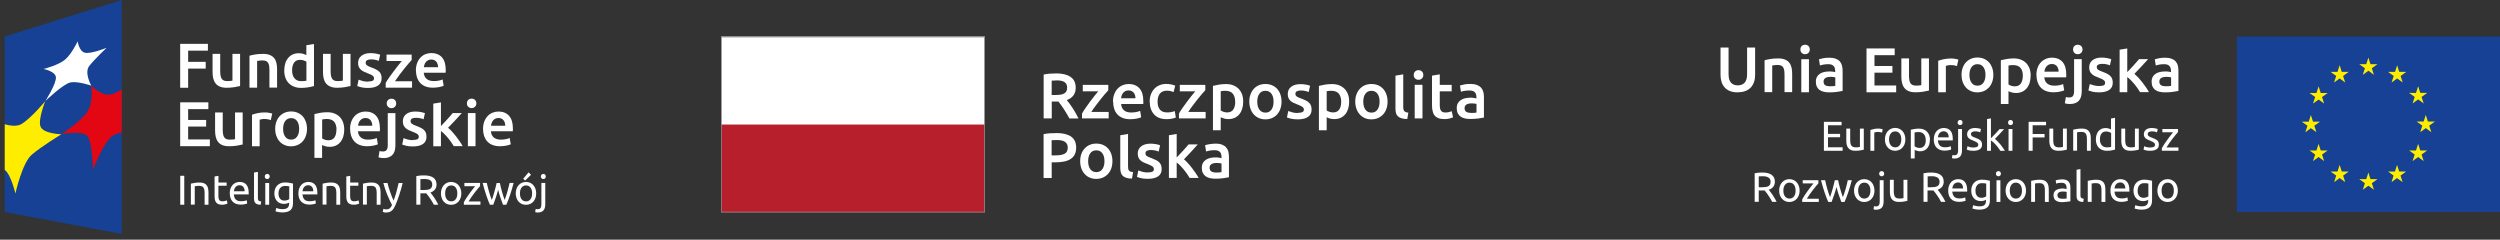 <svg width="386" height="37" viewBox="0 0 386 37" fill="none" xmlns="http://www.w3.org/2000/svg">
<rect x="0" y="0" width="386" height="37" fill="#333333" stroke="none"/>
<g clip-path="url(#clip0_62_6293)">
<path d="M163.11 12.42C162.85 12.42 162.6 12.43 162.38 12.45V14.67H162.92C163.22 14.67 163.49 14.65 163.72 14.62C163.95 14.59 164.14 14.53 164.3 14.44C164.46 14.35 164.57 14.24 164.65 14.09C164.73 13.94 164.77 13.76 164.77 13.53C164.77 13.32 164.73 13.14 164.65 12.99C164.57 12.84 164.46 12.73 164.31 12.64C164.16 12.55 163.98 12.49 163.78 12.46C163.57 12.42 163.35 12.41 163.11 12.41M163.02 11.33C164.01 11.33 164.77 11.51 165.3 11.88C165.83 12.24 166.09 12.8 166.09 13.55C166.09 14.48 165.63 15.11 164.71 15.45C164.84 15.6 164.98 15.79 165.14 16C165.3 16.22 165.46 16.46 165.63 16.71C165.79 16.96 165.95 17.23 166.11 17.5C166.26 17.77 166.4 18.03 166.52 18.29H165.12C164.99 18.05 164.86 17.81 164.71 17.57C164.56 17.33 164.42 17.09 164.27 16.86C164.12 16.63 163.97 16.42 163.83 16.22C163.69 16.02 163.55 15.84 163.42 15.68C163.33 15.68 163.25 15.68 163.18 15.68H162.39V18.28H161.14V11.51C161.44 11.44 161.77 11.4 162.11 11.37C162.45 11.35 162.76 11.34 163.03 11.34" fill="white"/>
<path d="M171.12 13.94C170.99 14.08 170.82 14.27 170.6 14.52C170.39 14.77 170.16 15.05 169.91 15.36C169.66 15.67 169.42 15.99 169.17 16.32C168.92 16.65 168.7 16.97 168.5 17.28H171.18V18.28H167.06V17.54C167.2 17.28 167.39 16.99 167.6 16.68C167.82 16.37 168.04 16.06 168.27 15.74C168.5 15.43 168.73 15.13 168.96 14.84C169.19 14.56 169.39 14.31 169.57 14.1H167.18V13.1H171.12V13.94Z" fill="white"/>
<path d="M175.32 15.18C175.32 15.02 175.29 14.86 175.25 14.71C175.2 14.56 175.14 14.43 175.05 14.32C174.96 14.21 174.85 14.12 174.72 14.06C174.59 14 174.44 13.96 174.26 13.96C174.07 13.96 173.91 13.99 173.77 14.06C173.63 14.13 173.51 14.22 173.42 14.33C173.32 14.44 173.25 14.57 173.2 14.72C173.15 14.87 173.11 15.01 173.09 15.17H175.32V15.18ZM171.84 15.72C171.84 15.26 171.91 14.86 172.05 14.52C172.18 14.18 172.36 13.89 172.59 13.66C172.82 13.43 173.07 13.26 173.37 13.14C173.66 13.03 173.96 12.97 174.26 12.97C174.97 12.97 175.53 13.19 175.93 13.64C176.33 14.08 176.53 14.74 176.53 15.62C176.53 15.69 176.53 15.76 176.53 15.84C176.53 15.92 176.53 16 176.52 16.06H173.1C173.13 16.48 173.28 16.8 173.54 17.03C173.8 17.26 174.18 17.37 174.67 17.37C174.96 17.37 175.23 17.34 175.47 17.29C175.71 17.24 175.9 17.18 176.04 17.12L176.2 18.1C176.13 18.13 176.04 18.17 175.93 18.21C175.81 18.25 175.68 18.28 175.53 18.31C175.38 18.34 175.22 18.36 175.05 18.38C174.88 18.4 174.7 18.41 174.53 18.41C174.07 18.41 173.68 18.34 173.34 18.21C173 18.07 172.72 17.89 172.51 17.64C172.29 17.4 172.13 17.12 172.03 16.79C171.92 16.46 171.87 16.11 171.87 15.71" fill="white"/>
<path d="M177.5 15.7C177.5 15.32 177.56 14.96 177.68 14.62C177.8 14.29 177.97 14 178.19 13.75C178.41 13.5 178.68 13.31 179 13.17C179.32 13.03 179.67 12.96 180.07 12.96C180.56 12.96 181.02 13.05 181.46 13.23L181.2 14.21C181.06 14.15 180.9 14.1 180.73 14.06C180.55 14.02 180.37 14 180.17 14C179.7 14 179.34 14.15 179.1 14.44C178.86 14.74 178.73 15.15 178.73 15.69C178.73 16.23 178.84 16.61 179.08 16.91C179.31 17.21 179.7 17.36 180.25 17.36C180.46 17.36 180.66 17.34 180.86 17.3C181.06 17.26 181.23 17.21 181.38 17.15L181.55 18.14C181.42 18.2 181.22 18.27 180.95 18.32C180.68 18.37 180.41 18.4 180.12 18.4C179.68 18.4 179.29 18.33 178.97 18.2C178.64 18.06 178.37 17.88 178.16 17.63C177.95 17.39 177.78 17.1 177.68 16.77C177.57 16.44 177.52 16.07 177.52 15.69" fill="white"/>
<path d="M186.09 13.94C185.96 14.08 185.79 14.27 185.57 14.52C185.36 14.77 185.13 15.05 184.88 15.36C184.64 15.67 184.39 15.99 184.14 16.32C183.89 16.65 183.67 16.97 183.47 17.28H186.15V18.28H182.03V17.54C182.17 17.28 182.35 16.99 182.57 16.68C182.79 16.37 183.01 16.06 183.25 15.74C183.48 15.43 183.71 15.13 183.94 14.84C184.17 14.56 184.37 14.31 184.55 14.1H182.16V13.1H186.1V13.94H186.09Z" fill="white"/>
<path d="M190.71 15.72C190.71 15.19 190.59 14.77 190.35 14.47C190.11 14.17 189.72 14.02 189.19 14.02C189.08 14.02 188.96 14.02 188.84 14.03C188.72 14.03 188.6 14.06 188.48 14.1V17.06C188.59 17.13 188.73 17.2 188.9 17.26C189.07 17.32 189.26 17.36 189.46 17.36C189.9 17.36 190.22 17.21 190.42 16.91C190.62 16.61 190.72 16.21 190.72 15.71M191.95 15.69C191.95 16.09 191.9 16.45 191.8 16.78C191.7 17.11 191.55 17.4 191.36 17.63C191.17 17.87 190.93 18.05 190.64 18.19C190.35 18.32 190.03 18.39 189.66 18.39C189.42 18.39 189.19 18.36 188.99 18.3C188.78 18.24 188.62 18.18 188.48 18.1V20.11H187.28V13.26C187.52 13.2 187.82 13.13 188.18 13.07C188.54 13.01 188.92 12.98 189.31 12.98C189.7 12.98 190.09 13.04 190.41 13.17C190.73 13.3 191.01 13.48 191.24 13.71C191.47 13.95 191.64 14.23 191.77 14.56C191.89 14.89 191.95 15.27 191.95 15.69Z" fill="white"/>
<path d="M196.64 15.69C196.64 15.17 196.53 14.77 196.31 14.47C196.09 14.17 195.78 14.02 195.38 14.02C194.98 14.02 194.67 14.17 194.45 14.47C194.23 14.77 194.12 15.18 194.12 15.69C194.12 16.2 194.23 16.63 194.45 16.93C194.67 17.23 194.98 17.39 195.38 17.39C195.78 17.39 196.09 17.24 196.31 16.93C196.53 16.63 196.64 16.21 196.64 15.69ZM197.87 15.69C197.87 16.1 197.81 16.47 197.69 16.81C197.57 17.15 197.4 17.43 197.19 17.67C196.97 17.91 196.71 18.09 196.4 18.23C196.09 18.36 195.75 18.43 195.38 18.43C195.01 18.43 194.67 18.36 194.37 18.23C194.07 18.1 193.8 17.91 193.59 17.67C193.37 17.43 193.2 17.14 193.08 16.81C192.96 16.47 192.89 16.1 192.89 15.69C192.89 15.28 192.95 14.91 193.08 14.57C193.2 14.24 193.37 13.95 193.59 13.71C193.81 13.47 194.07 13.29 194.38 13.16C194.68 13.03 195.02 12.97 195.38 12.97C195.74 12.97 196.08 13.03 196.39 13.16C196.7 13.29 196.96 13.47 197.18 13.71C197.4 13.95 197.57 14.23 197.69 14.57C197.81 14.91 197.87 15.28 197.87 15.69Z" fill="white"/>
<path d="M200.4 17.42C200.72 17.42 200.95 17.38 201.1 17.31C201.24 17.23 201.32 17.1 201.32 16.92C201.32 16.75 201.24 16.61 201.09 16.5C200.93 16.39 200.68 16.26 200.32 16.13C200.1 16.05 199.9 15.97 199.72 15.88C199.54 15.79 199.38 15.69 199.25 15.57C199.12 15.45 199.01 15.31 198.94 15.14C198.87 14.97 198.83 14.77 198.83 14.52C198.83 14.04 199 13.67 199.36 13.4C199.71 13.13 200.19 12.99 200.79 12.99C201.09 12.99 201.39 13.02 201.66 13.07C201.94 13.13 202.15 13.18 202.28 13.24L202.06 14.21C201.93 14.15 201.76 14.1 201.55 14.05C201.35 14 201.11 13.97 200.84 13.97C200.6 13.97 200.4 14.01 200.24 14.09C200.09 14.17 200.01 14.3 200.01 14.47C200.01 14.56 200.02 14.63 200.05 14.7C200.08 14.77 200.13 14.83 200.2 14.88C200.27 14.94 200.37 14.99 200.49 15.05C200.61 15.11 200.76 15.17 200.93 15.22C201.22 15.33 201.46 15.43 201.65 15.53C201.85 15.63 202.01 15.75 202.14 15.88C202.27 16.01 202.36 16.15 202.42 16.32C202.48 16.49 202.51 16.68 202.51 16.92C202.51 17.42 202.33 17.79 201.96 18.05C201.59 18.3 201.07 18.43 200.39 18.43C199.93 18.43 199.57 18.39 199.29 18.32C199.01 18.24 198.82 18.18 198.7 18.14L198.91 17.14C199.09 17.21 199.3 17.28 199.55 17.35C199.8 17.42 200.08 17.45 200.4 17.45" fill="white"/>
<path d="M207.08 15.72C207.08 15.19 206.96 14.77 206.72 14.47C206.48 14.17 206.09 14.02 205.55 14.02C205.44 14.02 205.32 14.02 205.2 14.03C205.08 14.03 204.96 14.06 204.84 14.1V17.06C204.95 17.13 205.09 17.2 205.26 17.26C205.44 17.32 205.62 17.36 205.82 17.36C206.26 17.36 206.57 17.21 206.78 16.91C206.98 16.61 207.08 16.21 207.08 15.71M208.31 15.69C208.31 16.09 208.26 16.45 208.16 16.78C208.06 17.11 207.91 17.4 207.72 17.63C207.53 17.86 207.29 18.05 207 18.19C206.71 18.32 206.39 18.39 206.02 18.39C205.78 18.39 205.55 18.36 205.34 18.3C205.13 18.24 204.97 18.18 204.84 18.1V20.11H203.64V13.26C203.89 13.2 204.18 13.13 204.54 13.07C204.9 13.01 205.28 12.98 205.67 12.98C206.06 12.98 206.45 13.04 206.77 13.17C207.09 13.3 207.37 13.48 207.6 13.71C207.83 13.95 208 14.23 208.13 14.56C208.25 14.89 208.31 15.27 208.31 15.69Z" fill="white"/>
<path d="M213.01 15.69C213.01 15.17 212.9 14.77 212.68 14.47C212.46 14.17 212.15 14.02 211.75 14.02C211.35 14.02 211.04 14.17 210.82 14.47C210.6 14.77 210.49 15.18 210.49 15.69C210.49 16.2 210.6 16.63 210.82 16.93C211.04 17.23 211.35 17.39 211.75 17.39C212.15 17.39 212.46 17.24 212.68 16.93C212.9 16.63 213.01 16.21 213.01 15.69ZM214.24 15.69C214.24 16.1 214.18 16.47 214.06 16.81C213.94 17.15 213.77 17.43 213.55 17.67C213.33 17.91 213.07 18.09 212.76 18.23C212.45 18.36 212.12 18.43 211.74 18.43C211.36 18.43 211.03 18.36 210.73 18.23C210.43 18.1 210.17 17.91 209.95 17.67C209.73 17.43 209.56 17.14 209.44 16.81C209.32 16.47 209.25 16.1 209.25 15.69C209.25 15.28 209.31 14.91 209.44 14.57C209.56 14.24 209.73 13.95 209.96 13.71C210.18 13.47 210.44 13.29 210.75 13.16C211.06 13.03 211.39 12.97 211.75 12.97C212.11 12.97 212.45 13.03 212.76 13.16C213.06 13.29 213.33 13.47 213.55 13.71C213.77 13.95 213.94 14.23 214.06 14.57C214.18 14.91 214.24 15.28 214.24 15.69Z" fill="white"/>
<path d="M217.28 18.38C216.92 18.38 216.63 18.33 216.39 18.26C216.15 18.19 215.97 18.08 215.83 17.95C215.69 17.82 215.59 17.65 215.54 17.45C215.48 17.25 215.46 17.02 215.46 16.76V11.68L216.66 11.48V16.53C216.66 16.67 216.67 16.8 216.7 16.9C216.72 17 216.76 17.08 216.82 17.15C216.88 17.22 216.96 17.27 217.06 17.31C217.16 17.35 217.29 17.38 217.45 17.39L217.28 18.38Z" fill="white"/>
<path d="M219.63 18.28H218.43V13.09H219.63V18.28ZM219.76 11.58C219.76 11.81 219.69 11.98 219.54 12.12C219.39 12.25 219.22 12.32 219.02 12.32C218.82 12.32 218.64 12.26 218.5 12.12C218.35 11.99 218.28 11.81 218.28 11.58C218.28 11.35 218.35 11.17 218.5 11.03C218.64 10.9 218.82 10.83 219.02 10.83C219.22 10.83 219.39 10.9 219.54 11.03C219.68 11.16 219.76 11.34 219.76 11.58Z" fill="white"/>
<path d="M221.1 11.68L222.3 11.48V13.1H224.14V14.1H222.3V16.21C222.3 16.63 222.36 16.92 222.5 17.1C222.63 17.28 222.86 17.37 223.17 17.37C223.39 17.37 223.58 17.35 223.75 17.3C223.92 17.25 224.05 17.21 224.15 17.17L224.35 18.12C224.21 18.18 224.03 18.24 223.8 18.3C223.58 18.36 223.31 18.39 223.01 18.39C222.64 18.39 222.33 18.34 222.08 18.24C221.83 18.14 221.63 18 221.49 17.81C221.34 17.62 221.24 17.39 221.19 17.12C221.13 16.85 221.1 16.55 221.1 16.2V11.66V11.68Z" fill="white"/>
<path d="M227.13 17.44C227.5 17.44 227.78 17.42 227.97 17.38V16.05C227.9 16.03 227.81 16.01 227.68 15.99C227.56 15.97 227.42 15.96 227.26 15.96C227.13 15.96 227 15.96 226.86 15.99C226.73 16.01 226.6 16.05 226.49 16.1C226.38 16.15 226.3 16.23 226.23 16.32C226.16 16.42 226.13 16.54 226.13 16.68C226.13 16.96 226.22 17.16 226.4 17.27C226.58 17.38 226.82 17.43 227.12 17.43M227.02 12.96C227.42 12.96 227.75 13.01 228.02 13.11C228.29 13.21 228.51 13.35 228.67 13.52C228.83 13.7 228.95 13.92 229.02 14.17C229.09 14.42 229.12 14.7 229.12 15.01V18.15C228.93 18.19 228.66 18.24 228.28 18.29C227.91 18.34 227.48 18.37 227.01 18.37C226.7 18.37 226.42 18.34 226.16 18.28C225.9 18.22 225.68 18.12 225.5 17.99C225.32 17.86 225.18 17.69 225.07 17.47C224.97 17.26 224.92 17 224.92 16.69C224.92 16.38 224.98 16.14 225.09 15.94C225.21 15.74 225.36 15.57 225.56 15.44C225.76 15.31 225.99 15.22 226.25 15.16C226.51 15.11 226.78 15.08 227.07 15.08C227.2 15.08 227.34 15.08 227.49 15.11C227.63 15.13 227.79 15.15 227.96 15.19V14.99C227.96 14.85 227.94 14.72 227.91 14.6C227.88 14.47 227.82 14.36 227.74 14.27C227.66 14.17 227.55 14.1 227.41 14.05C227.28 14 227.11 13.97 226.9 13.97C226.62 13.97 226.37 13.99 226.13 14.03C225.9 14.07 225.71 14.12 225.57 14.17L225.42 13.2C225.57 13.15 225.79 13.1 226.08 13.04C226.37 12.98 226.68 12.96 227.01 12.96" fill="white"/>
<path d="M163.16 21.62C162.84 21.62 162.58 21.63 162.37 21.65V23.99H162.98C163.58 23.99 164.04 23.91 164.37 23.74C164.7 23.57 164.86 23.25 164.86 22.78C164.86 22.56 164.82 22.37 164.73 22.22C164.65 22.07 164.53 21.95 164.37 21.86C164.22 21.77 164.04 21.71 163.83 21.67C163.62 21.64 163.4 21.62 163.16 21.62ZM163.07 20.54C164.07 20.54 164.83 20.72 165.36 21.08C165.89 21.44 166.16 22.01 166.16 22.79C166.16 23.19 166.09 23.54 165.95 23.83C165.81 24.12 165.6 24.35 165.33 24.53C165.06 24.71 164.73 24.85 164.34 24.93C163.95 25.02 163.5 25.06 163 25.06H162.38V27.48H161.13V20.71C161.42 20.65 161.74 20.6 162.1 20.58C162.45 20.56 162.78 20.55 163.08 20.55" fill="white"/>
<path d="M170.53 24.88C170.53 24.37 170.42 23.96 170.2 23.66C169.98 23.36 169.67 23.21 169.27 23.21C168.87 23.21 168.56 23.36 168.34 23.66C168.12 23.96 168.01 24.37 168.01 24.88C168.01 25.39 168.12 25.82 168.34 26.12C168.56 26.42 168.87 26.58 169.27 26.58C169.67 26.58 169.98 26.43 170.2 26.12C170.42 25.81 170.53 25.4 170.53 24.88ZM171.76 24.88C171.76 25.29 171.7 25.66 171.58 26C171.46 26.34 171.29 26.62 171.07 26.86C170.85 27.1 170.59 27.28 170.28 27.42C169.97 27.55 169.63 27.62 169.26 27.62C168.89 27.62 168.55 27.56 168.25 27.42C167.94 27.29 167.68 27.1 167.47 26.86C167.25 26.62 167.08 26.33 166.96 26C166.84 25.66 166.78 25.29 166.78 24.88C166.78 24.47 166.84 24.1 166.96 23.77C167.08 23.43 167.26 23.15 167.48 22.91C167.7 22.67 167.96 22.49 168.27 22.36C168.57 22.23 168.91 22.17 169.27 22.17C169.63 22.17 169.97 22.23 170.28 22.36C170.59 22.49 170.85 22.67 171.07 22.91C171.29 23.15 171.46 23.43 171.58 23.77C171.7 24.1 171.76 24.47 171.76 24.88Z" fill="white"/>
<path d="M174.8 27.58C174.44 27.58 174.15 27.53 173.91 27.46C173.68 27.38 173.49 27.28 173.35 27.15C173.21 27.01 173.12 26.85 173.06 26.64C173 26.44 172.97 26.21 172.97 25.95V20.88L174.17 20.68V25.72C174.17 25.87 174.18 25.99 174.2 26.09C174.22 26.19 174.26 26.27 174.32 26.34C174.38 26.41 174.46 26.46 174.56 26.5C174.66 26.54 174.79 26.56 174.95 26.58L174.78 27.57L174.8 27.58Z" fill="white"/>
<path d="M177.24 26.62C177.56 26.62 177.79 26.58 177.94 26.51C178.08 26.43 178.16 26.3 178.16 26.12C178.16 25.95 178.08 25.81 177.93 25.69C177.78 25.58 177.52 25.46 177.16 25.32C176.94 25.24 176.74 25.16 176.56 25.07C176.37 24.98 176.22 24.88 176.09 24.76C175.96 24.64 175.85 24.5 175.78 24.33C175.71 24.16 175.67 23.95 175.67 23.71C175.67 23.24 175.84 22.86 176.2 22.59C176.55 22.32 177.03 22.18 177.63 22.18C177.94 22.18 178.23 22.21 178.5 22.26C178.78 22.32 178.99 22.37 179.12 22.43L178.9 23.4C178.77 23.34 178.6 23.29 178.4 23.24C178.19 23.19 177.95 23.16 177.69 23.16C177.45 23.16 177.25 23.2 177.09 23.28C176.94 23.36 176.86 23.49 176.86 23.66C176.86 23.75 176.87 23.82 176.9 23.89C176.93 23.96 176.98 24.02 177.05 24.07C177.12 24.13 177.22 24.18 177.34 24.24C177.46 24.3 177.61 24.36 177.78 24.41C178.06 24.52 178.3 24.62 178.5 24.72C178.7 24.82 178.86 24.94 178.99 25.07C179.12 25.2 179.21 25.35 179.27 25.51C179.33 25.68 179.36 25.88 179.36 26.11C179.36 26.61 179.18 26.98 178.81 27.23C178.44 27.48 177.92 27.61 177.24 27.61C176.78 27.61 176.42 27.57 176.14 27.5C175.86 27.42 175.67 27.36 175.55 27.32L175.76 26.32C175.94 26.39 176.15 26.46 176.4 26.53C176.65 26.6 176.93 26.63 177.25 26.63" fill="white"/>
<path d="M181.67 24.32C181.82 24.16 181.98 23.99 182.16 23.81C182.33 23.63 182.5 23.45 182.67 23.26C182.83 23.08 182.99 22.9 183.14 22.73C183.29 22.56 183.41 22.42 183.52 22.29H184.94C184.61 22.66 184.26 23.04 183.9 23.44C183.53 23.84 183.17 24.22 182.8 24.6C183 24.76 183.21 24.96 183.42 25.2C183.64 25.43 183.85 25.69 184.05 25.95C184.25 26.22 184.45 26.48 184.62 26.74C184.8 27 184.94 27.25 185.07 27.47H183.68C183.56 27.26 183.42 27.05 183.27 26.83C183.11 26.6 182.95 26.39 182.77 26.17C182.59 25.96 182.41 25.76 182.23 25.57C182.04 25.38 181.86 25.22 181.68 25.09V27.47H180.48V20.88L181.68 20.68V24.31L181.67 24.32Z" fill="white"/>
<path d="M187.76 26.64C188.13 26.64 188.41 26.62 188.6 26.58V25.25C188.53 25.23 188.44 25.21 188.31 25.19C188.19 25.17 188.05 25.16 187.89 25.16C187.76 25.16 187.62 25.16 187.49 25.19C187.35 25.21 187.23 25.25 187.12 25.3C187.01 25.35 186.92 25.43 186.86 25.52C186.79 25.62 186.76 25.74 186.76 25.88C186.76 26.16 186.85 26.36 187.03 26.47C187.21 26.58 187.45 26.64 187.75 26.64M187.65 22.17C188.05 22.17 188.38 22.22 188.65 22.32C188.92 22.42 189.14 22.56 189.3 22.74C189.46 22.92 189.58 23.13 189.65 23.39C189.72 23.64 189.75 23.92 189.75 24.23V27.37C189.57 27.41 189.29 27.46 188.91 27.51C188.54 27.57 188.12 27.59 187.65 27.59C187.34 27.59 187.05 27.56 186.8 27.5C186.54 27.44 186.32 27.34 186.14 27.21C185.96 27.08 185.82 26.91 185.71 26.69C185.61 26.48 185.56 26.22 185.56 25.91C185.56 25.6 185.62 25.36 185.73 25.16C185.85 24.95 186 24.79 186.2 24.66C186.4 24.53 186.63 24.44 186.89 24.38C187.15 24.32 187.42 24.3 187.71 24.3C187.84 24.3 187.98 24.3 188.13 24.33C188.27 24.35 188.43 24.37 188.6 24.41V24.21C188.6 24.07 188.58 23.94 188.55 23.82C188.52 23.69 188.46 23.58 188.38 23.49C188.3 23.39 188.19 23.32 188.05 23.27C187.92 23.22 187.74 23.19 187.54 23.19C187.26 23.19 187.01 23.21 186.78 23.25C186.55 23.29 186.36 23.34 186.22 23.39L186.07 22.42C186.22 22.37 186.44 22.31 186.74 22.26C187.03 22.21 187.34 22.18 187.67 22.18" fill="white"/>
<path d="M152.08 5.64H111.33V19.75H152.08V5.64Z" fill="white"/>
<path d="M152.08 19.23H111.33V32.82H152.08V19.23Z" fill="#B61F2B"/>
<path d="M152.08 5.64H111.33V32.81H152.08V5.64ZM151.95 32.68H111.45V5.77H151.95V32.68Z" fill="#878787"/>
<path d="M18.79 36.12L0.73 32.73V5.64L18.79 0V36.12Z" fill="#164194"/>
<path d="M0.73 26.22V19.19C1.64 19.44 2.65 19.55 3.32 19.15C4.78 18.28 6.99 15.62 6.99 15.62C6.99 15.62 5.83 18.49 6.26 19.55C6.72 20.67 9.48 20.73 9.48 20.73C9.48 20.73 6.36 22.63 4.91 23.88C3.41 25.16 2.38 29.88 2.38 29.88C2.38 29.88 1.66 26.86 0.73 26.23" fill="#FFED00"/>
<path d="M18.79 13.81C18.17 14.2 17.55 14.51 17.09 14.6C15.64 14.88 14.09 13.21 14.09 13.21C14.09 13.21 14.45 15.65 13.54 17.15C12.58 18.73 9.49 20.71 9.49 20.71C9.49 20.71 12.91 20.05 13.57 21.11C14.28 22.25 14.37 26.2 14.37 26.2C14.37 26.2 16.11 21.45 17.69 20.8C18 20.67 18.38 20.55 18.79 20.43V13.8V13.81Z" fill="#E30613"/>
<path d="M6.99 15.62C6.99 15.62 8.74 12.89 8.63 11.91C8.53 10.99 6.72 10.65 6.72 10.65C6.72 10.65 9.09 10.07 10.12 9.14C11.12 8.24 11.99 6.38 11.99 6.38C11.99 6.38 12.21 7.92 13.1 8.14C14.02 8.37 16.46 7.38 16.46 7.38C16.46 7.38 14.53 9.21 13.77 10.2C12.98 11.24 14.09 13.22 14.09 13.22C14.09 13.22 12.04 12.51 10.9 12.72C9.77 12.93 6.99 15.61 6.99 15.61" fill="white"/>
<path d="M27.82 13.55V6.77H32.1V7.82H29.05V9.55H31.76V10.59H29.05V13.55H27.82Z" fill="white"/>
<path d="M37.07 13.28C36.84 13.34 36.55 13.4 36.18 13.46C35.82 13.52 35.41 13.55 34.98 13.55C34.57 13.55 34.23 13.49 33.95 13.37C33.67 13.25 33.45 13.09 33.29 12.88C33.12 12.67 33.01 12.42 32.93 12.13C32.86 11.84 32.82 11.52 32.82 11.18V8.32H34V11C34 11.55 34.08 11.94 34.24 12.17C34.4 12.41 34.68 12.52 35.08 12.52C35.22 12.52 35.37 12.52 35.53 12.5C35.69 12.49 35.81 12.47 35.89 12.45V8.32H37.07V13.28Z" fill="white"/>
<path d="M38.51 8.6C38.74 8.54 39.03 8.47 39.4 8.41C39.76 8.35 40.17 8.32 40.61 8.32C41.03 8.32 41.38 8.38 41.66 8.49C41.94 8.61 42.16 8.76 42.33 8.97C42.5 9.18 42.61 9.42 42.68 9.71C42.75 10 42.78 10.32 42.78 10.66V13.53H41.6V10.84C41.6 10.57 41.58 10.33 41.55 10.14C41.51 9.95 41.46 9.79 41.37 9.67C41.29 9.55 41.18 9.46 41.04 9.41C40.9 9.36 40.73 9.33 40.53 9.33C40.38 9.33 40.22 9.33 40.06 9.36C39.9 9.38 39.78 9.39 39.7 9.41V13.54H38.52V8.59L38.51 8.6Z" fill="white"/>
<path d="M45.1 10.86C45.1 11.38 45.22 11.79 45.47 12.09C45.72 12.39 46.06 12.53 46.5 12.53C46.69 12.53 46.85 12.53 46.98 12.51C47.11 12.49 47.22 12.48 47.31 12.46V9.53C47.2 9.46 47.07 9.39 46.89 9.33C46.72 9.27 46.53 9.24 46.34 9.24C45.91 9.24 45.6 9.39 45.4 9.68C45.2 9.97 45.1 10.37 45.1 10.87M48.49 13.28C48.26 13.35 47.96 13.42 47.61 13.48C47.26 13.54 46.88 13.57 46.49 13.57C46.1 13.57 45.72 13.51 45.41 13.38C45.09 13.26 44.82 13.08 44.59 12.85C44.36 12.62 44.19 12.34 44.07 12.01C43.95 11.68 43.89 11.31 43.89 10.9C43.89 10.49 43.94 10.13 44.04 9.8C44.14 9.47 44.29 9.19 44.48 8.95C44.68 8.72 44.91 8.53 45.19 8.41C45.47 8.28 45.79 8.22 46.16 8.22C46.41 8.22 46.63 8.25 46.81 8.31C47 8.37 47.16 8.43 47.3 8.51V6.98L48.48 6.79V13.29L48.49 13.28Z" fill="white"/>
<path d="M54.13 13.28C53.9 13.34 53.61 13.4 53.24 13.46C52.88 13.52 52.47 13.55 52.04 13.55C51.63 13.55 51.29 13.49 51.01 13.37C50.73 13.25 50.51 13.09 50.34 12.88C50.17 12.67 50.05 12.42 49.98 12.13C49.91 11.84 49.87 11.52 49.87 11.18V8.32H51.05V11C51.05 11.55 51.13 11.94 51.29 12.17C51.45 12.41 51.73 12.52 52.12 12.52C52.26 12.52 52.42 12.52 52.58 12.5C52.74 12.49 52.86 12.47 52.94 12.45V8.32H54.12V13.28H54.13Z" fill="white"/>
<path d="M56.86 12.58C57.17 12.58 57.4 12.54 57.54 12.47C57.68 12.39 57.75 12.27 57.75 12.09C57.75 11.92 57.67 11.78 57.52 11.67C57.37 11.56 57.11 11.44 56.76 11.31C56.55 11.23 56.35 11.15 56.17 11.06C55.99 10.97 55.84 10.87 55.71 10.75C55.58 10.63 55.48 10.49 55.4 10.33C55.32 10.16 55.29 9.96 55.29 9.72C55.29 9.25 55.46 8.88 55.81 8.61C56.16 8.34 56.62 8.2 57.22 8.2C57.52 8.2 57.81 8.23 58.08 8.28C58.35 8.34 58.56 8.39 58.7 8.44L58.48 9.4C58.35 9.34 58.18 9.29 57.98 9.24C57.78 9.19 57.54 9.17 57.28 9.17C57.04 9.17 56.84 9.21 56.69 9.29C56.54 9.37 56.46 9.5 56.46 9.67C56.46 9.76 56.48 9.83 56.5 9.9C56.53 9.96 56.58 10.03 56.65 10.08C56.72 10.14 56.82 10.19 56.93 10.25C57.05 10.31 57.19 10.36 57.36 10.42C57.64 10.52 57.88 10.63 58.07 10.73C58.27 10.83 58.43 10.95 58.55 11.07C58.68 11.2 58.77 11.34 58.83 11.5C58.89 11.66 58.92 11.86 58.92 12.09C58.92 12.58 58.74 12.95 58.38 13.2C58.02 13.45 57.5 13.58 56.83 13.58C56.38 13.58 56.02 13.54 55.74 13.47C55.47 13.39 55.27 13.33 55.16 13.29L55.37 12.3C55.55 12.37 55.76 12.44 56 12.51C56.24 12.57 56.52 12.61 56.84 12.61" fill="white"/>
<path d="M63.56 9.26C63.43 9.4 63.26 9.59 63.05 9.84C62.84 10.09 62.61 10.36 62.37 10.66C62.13 10.96 61.89 11.28 61.64 11.61C61.4 11.94 61.18 12.25 60.98 12.55H63.62V13.54H59.55V12.81C59.69 12.55 59.87 12.27 60.09 11.96C60.3 11.65 60.53 11.35 60.76 11.04C60.99 10.73 61.21 10.44 61.44 10.15C61.67 9.87 61.87 9.63 62.04 9.42H59.68V8.43H63.56V9.26Z" fill="white"/>
<path d="M67.64 10.37C67.64 10.21 67.62 10.05 67.57 9.91C67.52 9.76 67.46 9.64 67.37 9.53C67.28 9.42 67.17 9.34 67.05 9.28C66.92 9.22 66.77 9.19 66.6 9.19C66.43 9.19 66.26 9.22 66.12 9.29C65.98 9.36 65.87 9.45 65.77 9.56C65.67 9.67 65.6 9.8 65.55 9.94C65.5 10.08 65.46 10.23 65.44 10.38H67.64V10.37ZM64.21 10.9C64.21 10.45 64.28 10.06 64.41 9.72C64.54 9.38 64.72 9.1 64.94 8.87C65.16 8.64 65.42 8.47 65.7 8.36C65.99 8.25 66.28 8.19 66.58 8.19C67.28 8.19 67.83 8.41 68.23 8.84C68.62 9.28 68.82 9.93 68.82 10.79C68.82 10.85 68.82 10.93 68.82 11.01C68.82 11.09 68.82 11.17 68.8 11.23H65.43C65.46 11.64 65.61 11.96 65.87 12.18C66.13 12.4 66.5 12.52 66.99 12.52C67.28 12.52 67.54 12.49 67.78 12.44C68.02 12.39 68.21 12.33 68.34 12.27L68.5 13.24C68.43 13.27 68.34 13.31 68.23 13.34C68.12 13.38 67.99 13.41 67.84 13.44C67.69 13.47 67.53 13.49 67.37 13.51C67.2 13.53 67.03 13.54 66.85 13.54C66.4 13.54 66.01 13.47 65.68 13.34C65.35 13.21 65.07 13.02 64.86 12.78C64.65 12.54 64.49 12.26 64.38 11.94C64.28 11.62 64.22 11.26 64.22 10.88" fill="white"/>
<path d="M27.82 22.57V15.8H32.17V16.85H29.05V18.52H31.83V19.54H29.05V21.53H32.4V22.57H27.82Z" fill="white"/>
<path d="M37.46 22.31C37.23 22.37 36.94 22.43 36.57 22.49C36.21 22.55 35.8 22.58 35.37 22.58C34.96 22.58 34.62 22.52 34.34 22.41C34.06 22.29 33.84 22.13 33.68 21.92C33.51 21.71 33.39 21.46 33.32 21.17C33.25 20.88 33.21 20.56 33.21 20.22V17.36H34.39V20.04C34.39 20.59 34.47 20.98 34.63 21.21C34.79 21.45 35.07 21.56 35.47 21.56C35.61 21.56 35.77 21.56 35.93 21.54C36.09 21.53 36.21 21.51 36.29 21.49V17.36H37.47V22.32L37.46 22.31Z" fill="white"/>
<path d="M41.82 18.53C41.72 18.5 41.59 18.46 41.41 18.43C41.24 18.39 41.04 18.37 40.81 18.37C40.68 18.37 40.54 18.38 40.4 18.41C40.25 18.44 40.15 18.46 40.09 18.48V22.58H38.91V17.71C39.14 17.63 39.42 17.55 39.77 17.47C40.11 17.39 40.49 17.36 40.91 17.36C40.99 17.36 41.08 17.36 41.18 17.37C41.28 17.38 41.39 17.39 41.49 17.41C41.59 17.43 41.7 17.45 41.79 17.47C41.89 17.49 41.97 17.51 42.03 17.53L41.82 18.53Z" fill="white"/>
<path d="M46.19 19.89C46.19 19.38 46.08 18.98 45.86 18.68C45.64 18.38 45.34 18.24 44.95 18.24C44.56 18.24 44.25 18.39 44.04 18.68C43.82 18.98 43.71 19.38 43.71 19.89C43.71 20.4 43.82 20.81 44.04 21.11C44.26 21.41 44.56 21.56 44.95 21.56C45.34 21.56 45.64 21.41 45.86 21.11C46.08 20.81 46.19 20.4 46.19 19.89ZM47.4 19.89C47.4 20.29 47.34 20.66 47.22 20.99C47.1 21.32 46.94 21.61 46.72 21.84C46.51 22.07 46.25 22.26 45.94 22.39C45.64 22.52 45.3 22.59 44.94 22.59C44.58 22.59 44.24 22.53 43.94 22.39C43.64 22.26 43.38 22.08 43.17 21.84C42.95 21.61 42.79 21.32 42.67 20.99C42.55 20.66 42.49 20.29 42.49 19.89C42.49 19.49 42.55 19.12 42.67 18.79C42.79 18.46 42.96 18.18 43.18 17.94C43.4 17.71 43.66 17.52 43.96 17.4C44.26 17.27 44.59 17.21 44.95 17.21C45.31 17.21 45.64 17.27 45.94 17.4C46.24 17.53 46.5 17.71 46.72 17.94C46.94 18.17 47.1 18.46 47.22 18.79C47.34 19.12 47.4 19.49 47.4 19.89Z" fill="white"/>
<path d="M51.96 20.04C51.96 19.51 51.84 19.1 51.6 18.81C51.36 18.52 50.98 18.37 50.45 18.37C50.34 18.37 50.22 18.37 50.1 18.39C49.98 18.4 49.86 18.42 49.74 18.45V21.37C49.84 21.44 49.98 21.51 50.15 21.57C50.32 21.63 50.51 21.66 50.7 21.66C51.13 21.66 51.44 21.51 51.64 21.22C51.84 20.93 51.94 20.53 51.94 20.04M53.15 20.02C53.15 20.41 53.1 20.77 53 21.09C52.9 21.42 52.75 21.7 52.56 21.93C52.37 22.16 52.14 22.35 51.85 22.48C51.57 22.61 51.25 22.67 50.89 22.67C50.65 22.67 50.43 22.64 50.23 22.58C50.03 22.52 49.86 22.46 49.73 22.38V24.37H48.55V17.61C48.79 17.55 49.09 17.48 49.44 17.42C49.79 17.36 50.16 17.33 50.55 17.33C50.94 17.33 51.32 17.39 51.63 17.52C51.95 17.64 52.22 17.82 52.45 18.05C52.68 18.28 52.85 18.56 52.97 18.89C53.09 19.22 53.15 19.59 53.15 20" fill="white"/>
<path d="M57.48 19.4C57.48 19.24 57.46 19.08 57.41 18.94C57.36 18.79 57.3 18.67 57.21 18.56C57.12 18.45 57.01 18.37 56.89 18.31C56.76 18.25 56.61 18.22 56.44 18.22C56.27 18.22 56.1 18.25 55.96 18.32C55.82 18.39 55.71 18.48 55.61 18.59C55.51 18.7 55.44 18.83 55.39 18.97C55.34 19.11 55.3 19.26 55.28 19.41H57.48V19.4ZM54.05 19.93C54.05 19.48 54.12 19.08 54.25 18.75C54.38 18.41 54.56 18.13 54.78 17.9C55 17.67 55.26 17.5 55.54 17.39C55.83 17.28 56.12 17.22 56.42 17.22C57.12 17.22 57.67 17.44 58.07 17.88C58.46 18.32 58.66 18.97 58.66 19.83C58.66 19.9 58.66 19.97 58.66 20.05C58.66 20.13 58.66 20.21 58.64 20.27H55.27C55.3 20.68 55.45 21 55.71 21.22C55.97 21.44 56.34 21.56 56.83 21.56C57.12 21.56 57.38 21.53 57.62 21.48C57.86 21.43 58.04 21.37 58.18 21.31L58.34 22.28C58.28 22.31 58.19 22.35 58.07 22.38C57.96 22.42 57.83 22.45 57.68 22.48C57.53 22.51 57.38 22.53 57.21 22.55C57.04 22.57 56.87 22.58 56.69 22.58C56.24 22.58 55.85 22.51 55.52 22.38C55.19 22.25 54.91 22.06 54.7 21.82C54.49 21.58 54.33 21.3 54.22 20.98C54.12 20.66 54.06 20.3 54.06 19.92" fill="white"/>
<path d="M61.17 15.97C61.17 16.19 61.1 16.37 60.96 16.5C60.82 16.63 60.65 16.7 60.45 16.7C60.25 16.7 60.08 16.64 59.93 16.5C59.79 16.37 59.71 16.19 59.71 15.97C59.71 15.75 59.78 15.56 59.93 15.43C60.07 15.3 60.25 15.24 60.45 15.24C60.65 15.24 60.81 15.3 60.96 15.43C61.1 15.56 61.17 15.74 61.17 15.97ZM59.21 24.4C59.13 24.4 59.01 24.4 58.85 24.38C58.7 24.36 58.56 24.33 58.44 24.29L58.6 23.32C58.74 23.36 58.92 23.39 59.12 23.39C59.39 23.39 59.59 23.31 59.7 23.15C59.81 22.99 59.87 22.75 59.87 22.43V17.47H61.05V22.45C61.05 23.12 60.89 23.61 60.58 23.93C60.26 24.25 59.81 24.41 59.22 24.41" fill="white"/>
<path d="M63.77 21.61C64.08 21.61 64.31 21.57 64.45 21.5C64.59 21.42 64.66 21.3 64.66 21.11C64.66 20.94 64.58 20.8 64.43 20.69C64.28 20.58 64.02 20.46 63.67 20.33C63.46 20.25 63.26 20.17 63.08 20.08C62.9 19.99 62.75 19.89 62.62 19.77C62.49 19.65 62.39 19.51 62.31 19.34C62.23 19.17 62.2 18.97 62.2 18.73C62.2 18.26 62.37 17.89 62.72 17.62C63.06 17.35 63.53 17.22 64.13 17.22C64.43 17.22 64.72 17.25 64.99 17.3C65.26 17.36 65.47 17.41 65.61 17.46L65.4 18.42C65.27 18.36 65.1 18.31 64.9 18.26C64.7 18.21 64.46 18.19 64.2 18.19C63.96 18.19 63.76 18.23 63.61 18.31C63.46 18.39 63.39 18.52 63.39 18.69C63.39 18.78 63.41 18.85 63.43 18.92C63.46 18.98 63.51 19.05 63.58 19.1C63.65 19.16 63.75 19.21 63.86 19.27C63.98 19.33 64.12 19.38 64.29 19.44C64.57 19.55 64.81 19.65 65 19.75C65.2 19.85 65.36 19.96 65.48 20.09C65.61 20.22 65.7 20.36 65.76 20.53C65.82 20.69 65.85 20.89 65.85 21.12C65.85 21.61 65.67 21.98 65.31 22.23C64.95 22.48 64.43 22.61 63.76 22.61C63.31 22.61 62.95 22.57 62.68 22.5C62.41 22.42 62.21 22.36 62.1 22.32L62.31 21.33C62.49 21.4 62.7 21.47 62.94 21.54C63.18 21.6 63.46 21.64 63.78 21.64" fill="white"/>
<path d="M68.08 19.46C68.23 19.3 68.39 19.14 68.56 18.96C68.73 18.78 68.9 18.6 69.06 18.42C69.22 18.24 69.38 18.07 69.52 17.9C69.67 17.73 69.79 17.59 69.9 17.46H71.3C70.97 17.83 70.63 18.2 70.27 18.59C69.91 18.98 69.54 19.36 69.18 19.73C69.38 19.89 69.58 20.09 69.8 20.32C70.01 20.55 70.22 20.8 70.42 21.06C70.62 21.32 70.81 21.58 70.99 21.84C71.17 22.1 71.31 22.34 71.43 22.56H70.06C69.94 22.36 69.81 22.15 69.65 21.93C69.5 21.71 69.33 21.49 69.16 21.29C68.98 21.08 68.81 20.88 68.62 20.7C68.44 20.51 68.26 20.36 68.08 20.23V22.58H66.9V16L68.08 15.81V19.47V19.46Z" fill="white"/>
<path d="M73.42 22.57H72.24V17.46H73.42V22.57ZM73.55 15.96C73.55 16.18 73.48 16.36 73.33 16.49C73.19 16.62 73.02 16.69 72.82 16.69C72.62 16.69 72.45 16.63 72.3 16.49C72.16 16.36 72.09 16.18 72.09 15.96C72.09 15.74 72.16 15.55 72.3 15.42C72.44 15.29 72.62 15.23 72.82 15.23C73.02 15.23 73.19 15.29 73.33 15.42C73.47 15.55 73.55 15.73 73.55 15.96Z" fill="white"/>
<path d="M78.01 19.4C78.01 19.24 77.99 19.08 77.94 18.94C77.89 18.79 77.83 18.67 77.74 18.56C77.65 18.45 77.54 18.37 77.42 18.31C77.29 18.25 77.14 18.22 76.97 18.22C76.8 18.22 76.63 18.25 76.49 18.32C76.35 18.39 76.24 18.48 76.14 18.59C76.05 18.7 75.97 18.83 75.92 18.97C75.87 19.11 75.83 19.26 75.81 19.41H78.01V19.4ZM74.58 19.93C74.58 19.48 74.65 19.08 74.78 18.75C74.91 18.41 75.09 18.13 75.31 17.9C75.53 17.67 75.79 17.5 76.07 17.39C76.36 17.28 76.65 17.22 76.95 17.22C77.65 17.22 78.2 17.44 78.6 17.88C78.99 18.32 79.19 18.97 79.19 19.83C79.19 19.9 79.19 19.97 79.19 20.05C79.19 20.13 79.19 20.21 79.17 20.27H75.8C75.83 20.68 75.98 21 76.23 21.22C76.49 21.44 76.86 21.56 77.35 21.56C77.64 21.56 77.9 21.53 78.14 21.48C78.38 21.43 78.56 21.37 78.7 21.31L78.86 22.28C78.8 22.31 78.71 22.35 78.59 22.38C78.48 22.42 78.35 22.45 78.2 22.48C78.05 22.51 77.9 22.53 77.73 22.55C77.56 22.57 77.39 22.58 77.21 22.58C76.76 22.58 76.37 22.51 76.04 22.38C75.71 22.25 75.43 22.06 75.22 21.82C75.01 21.58 74.85 21.3 74.74 20.98C74.64 20.66 74.58 20.3 74.58 19.92" fill="white"/>
<path d="M28.45 27.14H27.83V31.61H28.45V27.14Z" fill="white"/>
<path d="M29.49 28.35C29.63 28.32 29.81 28.28 30.04 28.24C30.27 28.2 30.53 28.18 30.83 28.18C31.1 28.18 31.32 28.22 31.49 28.29C31.67 28.37 31.81 28.47 31.91 28.61C32.02 28.74 32.09 28.91 32.13 29.1C32.17 29.29 32.19 29.5 32.19 29.73V31.61H31.59V29.85C31.59 29.64 31.58 29.47 31.55 29.32C31.52 29.17 31.48 29.06 31.41 28.96C31.35 28.87 31.26 28.8 31.15 28.76C31.04 28.72 30.91 28.7 30.75 28.7C30.69 28.7 30.62 28.7 30.55 28.7C30.48 28.7 30.42 28.71 30.35 28.72C30.29 28.72 30.23 28.73 30.18 28.74C30.13 28.74 30.09 28.75 30.07 28.76V31.59H29.47V28.33L29.49 28.35Z" fill="white"/>
<path d="M33.72 28.18H34.99V28.68H33.72V30.23C33.72 30.4 33.73 30.54 33.76 30.65C33.79 30.76 33.82 30.85 33.88 30.91C33.93 30.97 34 31.02 34.07 31.04C34.15 31.07 34.24 31.08 34.34 31.08C34.52 31.08 34.67 31.06 34.78 31.02C34.89 30.98 34.97 30.95 35.01 30.93L35.13 31.43C35.07 31.46 34.96 31.5 34.81 31.54C34.66 31.59 34.49 31.61 34.29 31.61C34.06 31.61 33.87 31.58 33.73 31.52C33.58 31.46 33.46 31.37 33.37 31.26C33.28 31.14 33.22 31 33.18 30.83C33.14 30.66 33.13 30.46 33.13 30.24V27.25L33.73 27.15V28.19L33.72 28.18Z" fill="white"/>
<path d="M37.77 29.53C37.77 29.26 37.71 29.04 37.57 28.86C37.43 28.69 37.24 28.6 36.99 28.6C36.85 28.6 36.73 28.63 36.63 28.68C36.52 28.73 36.44 28.8 36.36 28.89C36.29 28.98 36.23 29.08 36.19 29.19C36.15 29.3 36.12 29.42 36.11 29.53H37.77ZM35.47 29.86C35.47 29.57 35.51 29.3 35.6 29.08C35.69 28.86 35.8 28.67 35.94 28.53C36.08 28.38 36.25 28.27 36.43 28.2C36.61 28.13 36.8 28.09 37 28.09C37.45 28.09 37.8 28.23 38.04 28.51C38.28 28.79 38.4 29.22 38.4 29.8V29.9C38.4 29.9 38.4 29.98 38.4 30.01H36.1C36.13 30.36 36.23 30.62 36.4 30.8C36.58 30.98 36.85 31.07 37.23 31.07C37.44 31.07 37.62 31.05 37.76 31.02C37.9 30.99 38.01 30.95 38.09 30.91L38.17 31.41C38.1 31.45 37.97 31.49 37.79 31.53C37.61 31.57 37.4 31.59 37.17 31.59C36.88 31.59 36.62 31.55 36.41 31.46C36.2 31.37 36.02 31.25 35.89 31.1C35.75 30.95 35.65 30.76 35.58 30.55C35.51 30.34 35.48 30.1 35.48 29.85" fill="white"/>
<path d="M40.24 31.61C39.87 31.61 39.61 31.52 39.45 31.37C39.29 31.22 39.22 30.99 39.22 30.67V26.64L39.82 26.54V30.57C39.82 30.67 39.82 30.75 39.85 30.81C39.87 30.88 39.89 30.93 39.93 30.97C39.97 31.01 40.02 31.04 40.09 31.06C40.15 31.08 40.23 31.1 40.33 31.11L40.25 31.61H40.24Z" fill="white"/>
<path d="M41.56 31.61H40.96V28.26H41.56V31.61ZM41.26 27.65C41.15 27.65 41.06 27.61 40.99 27.54C40.91 27.47 40.88 27.37 40.88 27.25C40.88 27.13 40.92 27.03 40.99 26.96C41.07 26.89 41.16 26.85 41.26 26.85C41.36 26.85 41.46 26.89 41.53 26.96C41.61 27.03 41.64 27.13 41.64 27.25C41.64 27.37 41.6 27.46 41.53 27.54C41.45 27.61 41.36 27.65 41.26 27.65Z" fill="white"/>
<path d="M44.66 28.78C44.6 28.76 44.52 28.75 44.42 28.73C44.32 28.71 44.18 28.71 44.01 28.71C43.69 28.71 43.44 28.81 43.26 29.03C43.09 29.24 43 29.52 43 29.87C43 30.06 43.02 30.23 43.07 30.37C43.12 30.51 43.19 30.62 43.27 30.71C43.35 30.8 43.45 30.87 43.56 30.91C43.67 30.95 43.78 30.97 43.9 30.97C44.06 30.97 44.21 30.95 44.34 30.9C44.47 30.86 44.58 30.8 44.66 30.74V28.78ZM44.66 31.27C44.61 31.31 44.51 31.35 44.36 31.4C44.21 31.45 44.04 31.48 43.84 31.48C43.64 31.48 43.45 31.45 43.27 31.38C43.09 31.32 42.94 31.22 42.8 31.08C42.67 30.95 42.56 30.78 42.48 30.57C42.4 30.37 42.36 30.13 42.36 29.85C42.36 29.61 42.4 29.38 42.47 29.18C42.54 28.97 42.65 28.8 42.79 28.65C42.93 28.5 43.1 28.39 43.3 28.3C43.5 28.21 43.73 28.17 43.98 28.17C44.26 28.17 44.5 28.19 44.71 28.23C44.92 28.27 45.09 28.31 45.24 28.34V31.33C45.24 31.85 45.11 32.22 44.84 32.45C44.57 32.68 44.17 32.8 43.63 32.8C43.42 32.8 43.22 32.78 43.03 32.75C42.84 32.72 42.68 32.67 42.54 32.63L42.65 32.11C42.77 32.16 42.92 32.2 43.09 32.24C43.26 32.28 43.45 32.29 43.63 32.29C43.99 32.29 44.24 32.22 44.4 32.08C44.56 31.94 44.64 31.71 44.64 31.4V31.26L44.66 31.27Z" fill="white"/>
<path d="M48.37 29.53C48.37 29.26 48.31 29.04 48.17 28.86C48.03 28.69 47.84 28.6 47.59 28.6C47.45 28.6 47.33 28.63 47.22 28.68C47.12 28.73 47.03 28.8 46.95 28.89C46.88 28.98 46.82 29.08 46.78 29.19C46.74 29.3 46.71 29.42 46.7 29.53H48.36H48.37ZM46.07 29.86C46.07 29.57 46.11 29.3 46.2 29.08C46.29 28.86 46.4 28.67 46.54 28.53C46.68 28.38 46.85 28.27 47.03 28.2C47.22 28.13 47.4 28.09 47.6 28.09C48.05 28.09 48.4 28.23 48.64 28.51C48.88 28.79 49 29.22 49 29.8V29.9C49 29.9 49 29.98 49 30.01H46.7C46.73 30.36 46.83 30.62 47 30.8C47.18 30.98 47.45 31.07 47.83 31.07C48.04 31.07 48.22 31.05 48.36 31.02C48.5 30.99 48.61 30.95 48.69 30.91L48.77 31.41C48.7 31.45 48.57 31.49 48.39 31.53C48.21 31.57 48 31.59 47.77 31.59C47.48 31.59 47.23 31.55 47.01 31.46C46.8 31.37 46.62 31.25 46.48 31.1C46.34 30.95 46.24 30.76 46.17 30.55C46.1 30.34 46.07 30.1 46.07 29.85" fill="white"/>
<path d="M49.83 28.35C49.97 28.32 50.15 28.28 50.38 28.24C50.61 28.2 50.87 28.18 51.17 28.18C51.44 28.18 51.66 28.22 51.83 28.29C52.01 28.37 52.15 28.47 52.25 28.61C52.36 28.74 52.43 28.91 52.47 29.1C52.51 29.29 52.53 29.5 52.53 29.73V31.61H51.93V29.85C51.93 29.64 51.92 29.47 51.89 29.32C51.86 29.17 51.82 29.06 51.75 28.96C51.69 28.87 51.6 28.8 51.49 28.76C51.38 28.72 51.25 28.7 51.09 28.7C51.03 28.7 50.96 28.7 50.89 28.7C50.82 28.7 50.76 28.71 50.69 28.72C50.63 28.72 50.57 28.73 50.52 28.74C50.47 28.74 50.43 28.75 50.41 28.76V31.59H49.81V28.33L49.83 28.35Z" fill="white"/>
<path d="M54.06 28.18H55.33V28.68H54.06V30.23C54.06 30.4 54.07 30.54 54.1 30.65C54.13 30.76 54.16 30.85 54.22 30.91C54.27 30.97 54.34 31.02 54.41 31.04C54.49 31.07 54.58 31.08 54.68 31.08C54.86 31.08 55.01 31.06 55.12 31.02C55.23 30.98 55.31 30.95 55.35 30.93L55.47 31.43C55.41 31.46 55.3 31.5 55.15 31.54C55 31.59 54.83 31.61 54.63 31.61C54.4 31.61 54.21 31.58 54.07 31.52C53.92 31.46 53.8 31.37 53.71 31.26C53.62 31.14 53.56 31 53.52 30.83C53.48 30.66 53.47 30.46 53.47 30.24V27.25L54.07 27.15V28.19L54.06 28.18Z" fill="white"/>
<path d="M56.06 28.35C56.2 28.32 56.38 28.28 56.61 28.24C56.84 28.2 57.1 28.18 57.4 28.18C57.67 28.18 57.89 28.22 58.06 28.29C58.24 28.37 58.38 28.47 58.48 28.61C58.59 28.74 58.66 28.91 58.7 29.1C58.74 29.29 58.76 29.5 58.76 29.73V31.61H58.16V29.85C58.16 29.64 58.15 29.47 58.12 29.32C58.09 29.17 58.05 29.06 57.98 28.96C57.92 28.87 57.83 28.8 57.72 28.76C57.61 28.72 57.48 28.7 57.32 28.7C57.26 28.7 57.19 28.7 57.12 28.7C57.05 28.7 56.99 28.71 56.92 28.72C56.86 28.72 56.8 28.73 56.75 28.74C56.7 28.74 56.66 28.75 56.64 28.76V31.59H56.04V28.33L56.06 28.35Z" fill="white"/>
<path d="M59.22 32.24C59.22 32.24 59.33 32.28 59.4 32.3C59.47 32.32 59.55 32.33 59.62 32.33C59.86 32.33 60.04 32.28 60.17 32.17C60.3 32.07 60.42 31.89 60.53 31.66C60.26 31.14 60.01 30.6 59.77 30.02C59.54 29.44 59.34 28.85 59.19 28.26H59.83C59.88 28.45 59.93 28.66 60 28.89C60.07 29.11 60.14 29.34 60.22 29.58C60.3 29.82 60.39 30.05 60.48 30.29C60.57 30.53 60.67 30.76 60.78 30.97C60.94 30.52 61.09 30.07 61.21 29.63C61.33 29.19 61.44 28.73 61.55 28.26H62.17C62.02 28.89 61.84 29.5 61.65 30.08C61.46 30.66 61.26 31.21 61.04 31.71C60.95 31.9 60.86 32.07 60.77 32.21C60.68 32.35 60.58 32.46 60.46 32.55C60.35 32.64 60.22 32.71 60.08 32.75C59.94 32.79 59.78 32.81 59.61 32.81C59.56 32.81 59.51 32.81 59.46 32.81C59.41 32.81 59.36 32.79 59.31 32.78C59.26 32.77 59.22 32.76 59.18 32.74C59.14 32.73 59.11 32.72 59.09 32.71L59.2 32.23L59.22 32.24Z" fill="white"/>
<path d="M65.52 27.64C65.25 27.64 65.05 27.64 64.91 27.66V29.34H65.35C65.57 29.34 65.76 29.33 65.93 29.31C66.1 29.29 66.25 29.25 66.37 29.19C66.49 29.13 66.58 29.04 66.64 28.93C66.71 28.82 66.74 28.67 66.74 28.49C66.74 28.32 66.71 28.18 66.64 28.07C66.58 27.96 66.49 27.87 66.38 27.81C66.27 27.75 66.14 27.7 65.99 27.68C65.84 27.65 65.68 27.64 65.52 27.64ZM66.47 29.74C66.54 29.83 66.63 29.94 66.73 30.08C66.84 30.22 66.94 30.37 67.06 30.54C67.17 30.71 67.28 30.89 67.39 31.07C67.5 31.26 67.59 31.43 67.67 31.61H66.99C66.9 31.45 66.81 31.28 66.71 31.11C66.61 30.94 66.51 30.78 66.4 30.63C66.3 30.48 66.19 30.34 66.09 30.2C65.99 30.07 65.9 29.95 65.82 29.85C65.76 29.85 65.71 29.85 65.65 29.85H64.91V31.6H64.28V27.19C64.46 27.15 64.65 27.12 64.87 27.1C65.09 27.09 65.29 27.08 65.47 27.08C66.1 27.08 66.58 27.2 66.91 27.43C67.24 27.67 67.4 28.02 67.4 28.49C67.4 28.79 67.32 29.04 67.16 29.25C67 29.46 66.77 29.62 66.47 29.72" fill="white"/>
<path d="M70.61 29.86C70.61 29.48 70.52 29.18 70.36 28.96C70.19 28.74 69.96 28.63 69.67 28.63C69.38 28.63 69.15 28.74 68.98 28.96C68.81 29.18 68.73 29.48 68.73 29.86C68.73 30.24 68.81 30.54 68.98 30.76C69.15 30.98 69.38 31.09 69.67 31.09C69.96 31.09 70.19 30.98 70.36 30.76C70.53 30.54 70.61 30.24 70.61 29.86ZM71.23 29.86C71.23 30.13 71.19 30.37 71.11 30.58C71.03 30.8 70.92 30.98 70.78 31.14C70.64 31.29 70.47 31.41 70.28 31.5C70.09 31.58 69.88 31.62 69.65 31.62C69.42 31.62 69.21 31.58 69.02 31.5C68.83 31.42 68.66 31.3 68.52 31.14C68.38 30.99 68.27 30.8 68.2 30.58C68.12 30.36 68.08 30.13 68.08 29.86C68.08 29.59 68.12 29.36 68.2 29.14C68.28 28.92 68.39 28.74 68.52 28.58C68.66 28.42 68.83 28.31 69.02 28.22C69.21 28.14 69.42 28.09 69.65 28.09C69.88 28.09 70.09 28.13 70.28 28.22C70.47 28.3 70.64 28.42 70.78 28.58C70.92 28.73 71.03 28.92 71.11 29.14C71.19 29.36 71.23 29.6 71.23 29.86Z" fill="white"/>
<path d="M74.14 28.71C74.05 28.81 73.93 28.95 73.78 29.13C73.63 29.31 73.47 29.51 73.3 29.73C73.13 29.95 72.96 30.18 72.79 30.42C72.62 30.66 72.47 30.89 72.34 31.11H74.18V31.61H71.62V31.21C71.72 31.02 71.85 30.81 72 30.58C72.15 30.35 72.31 30.12 72.47 29.9C72.64 29.67 72.8 29.46 72.95 29.26C73.11 29.06 73.24 28.89 73.36 28.75H71.7V28.25H74.12V28.7L74.14 28.71Z" fill="white"/>
<path d="M77.66 31.61C77.54 31.3 77.41 30.95 77.28 30.55C77.14 30.15 77.02 29.74 76.91 29.31C76.8 29.74 76.68 30.15 76.54 30.55C76.41 30.95 76.28 31.3 76.16 31.61H75.64C75.44 31.17 75.25 30.66 75.06 30.09C74.87 29.52 74.69 28.91 74.52 28.25H75.16C75.2 28.45 75.25 28.67 75.32 28.91C75.38 29.15 75.44 29.38 75.51 29.62C75.58 29.86 75.65 30.08 75.72 30.3C75.79 30.52 75.86 30.71 75.93 30.88C76 30.68 76.08 30.46 76.15 30.24C76.22 30.01 76.29 29.79 76.35 29.56C76.41 29.33 76.47 29.1 76.53 28.88C76.59 28.66 76.64 28.45 76.68 28.26H77.18C77.22 28.45 77.27 28.66 77.32 28.88C77.38 29.1 77.44 29.33 77.5 29.56C77.57 29.79 77.63 30.02 77.7 30.24C77.77 30.47 77.84 30.68 77.92 30.88C77.98 30.72 78.05 30.52 78.12 30.3C78.19 30.08 78.26 29.85 78.33 29.62C78.4 29.38 78.46 29.15 78.52 28.91C78.58 28.67 78.63 28.46 78.68 28.25H79.3C79.13 28.91 78.95 29.52 78.76 30.09C78.57 30.66 78.38 31.16 78.18 31.61H77.66Z" fill="white"/>
<path d="M81.99 26.99L81.08 27.87L80.78 27.6L81.61 26.61L82 26.99H81.99ZM82.16 29.86C82.16 29.48 82.08 29.18 81.91 28.96C81.74 28.74 81.51 28.63 81.22 28.63C80.93 28.63 80.7 28.74 80.53 28.96C80.36 29.18 80.28 29.48 80.28 29.86C80.28 30.24 80.36 30.54 80.53 30.76C80.7 30.98 80.93 31.09 81.22 31.09C81.51 31.09 81.74 30.98 81.91 30.76C82.08 30.54 82.16 30.24 82.16 29.86ZM82.79 29.86C82.79 30.13 82.75 30.37 82.67 30.58C82.59 30.8 82.48 30.98 82.34 31.14C82.2 31.29 82.03 31.41 81.84 31.5C81.65 31.58 81.44 31.62 81.21 31.62C80.98 31.62 80.77 31.58 80.58 31.5C80.39 31.42 80.22 31.3 80.08 31.14C79.94 30.99 79.83 30.8 79.75 30.58C79.67 30.36 79.63 30.13 79.63 29.86C79.63 29.59 79.67 29.36 79.75 29.14C79.83 28.92 79.94 28.74 80.08 28.58C80.22 28.42 80.39 28.31 80.58 28.22C80.77 28.14 80.98 28.09 81.21 28.09C81.44 28.09 81.65 28.13 81.84 28.22C82.03 28.3 82.2 28.42 82.34 28.58C82.48 28.73 82.59 28.92 82.67 29.14C82.75 29.36 82.79 29.6 82.79 29.86Z" fill="white"/>
<path d="M83.89 27.65C83.78 27.65 83.69 27.61 83.62 27.54C83.55 27.47 83.51 27.37 83.51 27.25C83.51 27.13 83.55 27.03 83.62 26.96C83.7 26.89 83.79 26.85 83.89 26.85C83.99 26.85 84.09 26.89 84.16 26.96C84.24 27.03 84.27 27.13 84.27 27.25C84.27 27.37 84.23 27.46 84.16 27.54C84.09 27.61 83.99 27.65 83.89 27.65ZM83.04 32.82C82.99 32.82 82.92 32.82 82.84 32.8C82.76 32.79 82.69 32.77 82.63 32.75L82.71 32.26C82.71 32.26 82.8 32.28 82.86 32.29C82.92 32.29 82.97 32.3 83.02 32.3C83.23 32.3 83.37 32.24 83.46 32.11C83.55 31.98 83.59 31.8 83.59 31.55V28.25H84.19V31.54C84.19 31.97 84.09 32.29 83.9 32.5C83.7 32.71 83.42 32.81 83.05 32.81" fill="white"/>
<path d="M386 5.64H345.37V32.73H386V5.64Z" fill="#164194"/>
<path d="M364.82 11.55L365.68 10.92L366.53 11.55L366.21 10.54L367.08 9.91H366L365.68 8.89L365.35 9.91H364.27L365.14 10.54L364.82 11.55Z" fill="#FFED00"/>
<path d="M360.38 12.74L361.24 12.11L362.1 12.74L361.77 11.73L362.64 11.1H361.57L361.24 10.07L360.91 11.1H359.84L360.71 11.73L360.38 12.74Z" fill="#FFED00"/>
<path d="M357.99 13.33L357.66 14.36H356.59L357.46 14.98L357.13 15.99L357.99 15.37L358.85 15.99L358.52 14.98L359.39 14.36H358.32L357.99 13.33Z" fill="#FFED00"/>
<path d="M356.8 19.79L357.66 20.42L357.33 19.41L358.2 18.79H357.13L356.8 17.76L356.47 18.79H355.4L356.27 19.41L355.94 20.42L356.8 19.79Z" fill="#FFED00"/>
<path d="M358.32 23.23L357.99 22.21L357.66 23.23H356.59L357.46 23.86L357.13 24.87L357.99 24.24L358.85 24.87L358.52 23.86L359.39 23.23H358.32Z" fill="#FFED00"/>
<path d="M361.57 26.48L361.24 25.46L360.91 26.49L359.84 26.48L360.71 27.11L360.39 28.12L361.24 27.49L362.1 28.12L361.78 27.11L362.65 26.48H361.57Z" fill="#FFED00"/>
<path d="M366 27.66L365.68 26.63L365.35 27.66H364.27L365.14 28.29L364.82 29.3L365.68 28.67L366.54 29.3L366.21 28.29L367.08 27.66H366Z" fill="#FFED00"/>
<path d="M370.44 26.48L370.1 25.46L369.78 26.49L368.71 26.48L369.57 27.11L369.25 28.12L370.1 27.49L370.96 28.12L370.64 27.11L371.51 26.48H370.44Z" fill="#FFED00"/>
<path d="M373.69 23.23L373.36 22.21L373.03 23.23H371.96L372.83 23.86L372.5 24.87L373.36 24.24L374.22 24.87L373.89 23.86L374.76 23.23H373.69Z" fill="#FFED00"/>
<path d="M375.94 18.77H374.87L374.54 17.75L374.21 18.77H373.14L374.01 19.4L373.68 20.41L374.54 19.78L375.4 20.41L375.07 19.4L375.94 18.77Z" fill="#FFED00"/>
<path d="M372.5 15.98L373.36 15.35L374.22 15.98L373.89 14.97L374.76 14.34H373.69L373.36 13.31L373.03 14.35L371.96 14.34L372.83 14.97L372.5 15.98Z" fill="#FFED00"/>
<path d="M370.12 10.08L369.79 11.1H368.72L369.59 11.73L369.26 12.74L370.12 12.11L370.98 12.74L370.65 11.73L371.52 11.1H370.45L370.12 10.08Z" fill="#FFED00"/>
<path d="M281.61 23.28V18.81H284.34V19.34H282.24V20.67H284.11V21.19H282.24V22.74H284.5V23.28H281.61Z" fill="white"/>
<path d="M287.77 23.11C287.63 23.15 287.45 23.18 287.23 23.22C287.01 23.26 286.74 23.28 286.45 23.28C286.19 23.28 285.97 23.24 285.8 23.17C285.62 23.1 285.48 22.99 285.37 22.85C285.26 22.71 285.18 22.55 285.14 22.36C285.09 22.17 285.07 21.97 285.07 21.74V19.86H285.67V21.61C285.67 22.02 285.73 22.31 285.86 22.49C285.99 22.66 286.21 22.75 286.51 22.75C286.57 22.75 286.64 22.75 286.71 22.75C286.78 22.75 286.84 22.74 286.9 22.73C286.96 22.73 287.02 22.72 287.06 22.71C287.11 22.71 287.15 22.7 287.17 22.69V19.86H287.77V23.12V23.11Z" fill="white"/>
<path d="M290.01 19.85C290.06 19.85 290.12 19.85 290.19 19.86C290.26 19.86 290.32 19.87 290.39 19.89C290.45 19.9 290.51 19.91 290.57 19.92C290.62 19.93 290.66 19.94 290.69 19.95L290.59 20.47C290.59 20.47 290.47 20.43 290.35 20.41C290.24 20.39 290.1 20.37 289.93 20.37C289.82 20.37 289.71 20.38 289.6 20.41C289.49 20.44 289.42 20.45 289.39 20.46V23.28H288.79V20.07C288.93 20.02 289.11 19.97 289.32 19.92C289.53 19.87 289.77 19.85 290.03 19.85" fill="white"/>
<path d="M293.56 21.52C293.56 21.14 293.48 20.84 293.31 20.62C293.14 20.4 292.91 20.29 292.62 20.29C292.33 20.29 292.09 20.4 291.93 20.62C291.76 20.84 291.67 21.14 291.67 21.52C291.67 21.9 291.75 22.2 291.93 22.42C292.1 22.64 292.33 22.75 292.62 22.75C292.91 22.75 293.14 22.64 293.31 22.42C293.48 22.2 293.56 21.9 293.56 21.52ZM294.19 21.52C294.19 21.79 294.15 22.03 294.07 22.24C293.99 22.46 293.88 22.64 293.74 22.79C293.6 22.95 293.44 23.06 293.24 23.15C293.04 23.23 292.83 23.28 292.61 23.28C292.39 23.28 292.17 23.24 291.98 23.15C291.79 23.07 291.62 22.95 291.48 22.79C291.34 22.64 291.23 22.45 291.15 22.24C291.07 22.02 291.03 21.79 291.03 21.52C291.03 21.25 291.07 21.02 291.15 20.8C291.23 20.58 291.34 20.4 291.48 20.24C291.62 20.08 291.79 19.97 291.98 19.88C292.17 19.79 292.38 19.75 292.61 19.75C292.84 19.75 293.05 19.79 293.24 19.88C293.43 19.96 293.6 20.08 293.74 20.24C293.88 20.39 293.99 20.58 294.07 20.8C294.15 21.02 294.19 21.26 294.19 21.52Z" fill="white"/>
<path d="M297.33 21.61C297.33 21.22 297.23 20.92 297.04 20.71C296.85 20.5 296.59 20.39 296.27 20.39C296.09 20.39 295.95 20.39 295.85 20.41C295.75 20.42 295.67 20.44 295.61 20.46V22.58C295.68 22.64 295.79 22.7 295.93 22.76C296.07 22.82 296.22 22.84 296.38 22.84C296.54 22.84 296.7 22.81 296.82 22.75C296.94 22.69 297.04 22.6 297.12 22.49C297.2 22.38 297.25 22.25 297.29 22.1C297.32 21.95 297.34 21.79 297.34 21.62M297.97 21.62C297.97 21.87 297.93 22.11 297.87 22.32C297.8 22.54 297.71 22.72 297.58 22.87C297.45 23.02 297.29 23.14 297.11 23.23C296.92 23.31 296.71 23.36 296.47 23.36C296.28 23.36 296.11 23.33 295.96 23.28C295.81 23.23 295.7 23.18 295.63 23.13V24.47H295.03V20.03C295.17 20 295.35 19.96 295.56 19.92C295.77 19.88 296.02 19.86 296.3 19.86C296.56 19.86 296.79 19.9 297 19.98C297.21 20.06 297.38 20.18 297.53 20.33C297.68 20.48 297.79 20.66 297.87 20.88C297.95 21.1 297.99 21.34 297.99 21.61" fill="white"/>
<path d="M300.88 21.2C300.88 20.93 300.82 20.71 300.68 20.53C300.54 20.36 300.35 20.27 300.1 20.27C299.96 20.27 299.84 20.3 299.73 20.35C299.63 20.4 299.54 20.47 299.46 20.56C299.39 20.65 299.33 20.74 299.29 20.86C299.25 20.97 299.22 21.09 299.21 21.2H300.87H300.88ZM298.58 21.53C298.58 21.23 298.62 20.97 298.71 20.75C298.8 20.53 298.91 20.35 299.05 20.2C299.19 20.05 299.36 19.94 299.54 19.87C299.72 19.8 299.91 19.76 300.11 19.76C300.56 19.76 300.91 19.9 301.15 20.18C301.39 20.46 301.51 20.89 301.51 21.47V21.57C301.51 21.57 301.51 21.65 301.51 21.68H299.21C299.24 22.03 299.34 22.29 299.51 22.47C299.69 22.65 299.96 22.74 300.34 22.74C300.55 22.74 300.73 22.72 300.87 22.68C301.01 22.64 301.12 22.61 301.19 22.57L301.27 23.07C301.2 23.11 301.07 23.15 300.89 23.19C300.71 23.23 300.5 23.26 300.27 23.26C299.98 23.26 299.73 23.22 299.51 23.13C299.3 23.04 299.12 22.92 298.98 22.77C298.84 22.61 298.74 22.43 298.67 22.22C298.6 22.01 298.57 21.77 298.57 21.52" fill="white"/>
<path d="M302.64 19.32C302.53 19.32 302.44 19.28 302.37 19.21C302.29 19.14 302.26 19.04 302.26 18.92C302.26 18.8 302.3 18.71 302.37 18.63C302.44 18.56 302.54 18.52 302.64 18.52C302.74 18.52 302.84 18.55 302.91 18.63C302.99 18.7 303.02 18.8 303.02 18.92C303.02 19.04 302.98 19.14 302.91 19.21C302.84 19.28 302.74 19.32 302.64 19.32ZM301.79 24.49C301.74 24.49 301.67 24.49 301.59 24.47C301.51 24.46 301.44 24.44 301.38 24.42L301.46 23.93C301.46 23.93 301.55 23.95 301.61 23.96C301.67 23.96 301.72 23.97 301.76 23.97C301.97 23.97 302.11 23.91 302.2 23.78C302.29 23.65 302.33 23.47 302.33 23.22V19.92H302.93V23.21C302.93 23.64 302.83 23.96 302.64 24.17C302.44 24.38 302.16 24.48 301.78 24.48" fill="white"/>
<path d="M304.72 22.77C304.96 22.77 305.15 22.74 305.26 22.67C305.38 22.61 305.44 22.5 305.44 22.36C305.44 22.22 305.38 22.1 305.26 22.01C305.14 21.93 304.95 21.83 304.69 21.72C304.56 21.67 304.44 21.62 304.32 21.56C304.2 21.51 304.1 21.44 304.01 21.37C303.92 21.3 303.86 21.21 303.8 21.11C303.75 21.01 303.72 20.88 303.72 20.73C303.72 20.43 303.83 20.2 304.05 20.02C304.27 19.85 304.57 19.76 304.95 19.76C305.05 19.76 305.14 19.76 305.23 19.78C305.33 19.79 305.41 19.8 305.5 19.82C305.58 19.83 305.65 19.85 305.72 19.87C305.78 19.89 305.83 19.9 305.86 19.92L305.75 20.44C305.68 20.41 305.58 20.37 305.45 20.33C305.31 20.29 305.15 20.28 304.95 20.28C304.78 20.28 304.64 20.31 304.51 20.38C304.38 20.45 304.32 20.55 304.32 20.69C304.32 20.76 304.33 20.83 304.36 20.88C304.39 20.94 304.43 20.99 304.49 21.03C304.55 21.08 304.62 21.12 304.71 21.16C304.8 21.2 304.9 21.24 305.02 21.28C305.18 21.34 305.32 21.4 305.44 21.46C305.56 21.52 305.67 21.58 305.76 21.66C305.85 21.74 305.92 21.83 305.96 21.94C306.01 22.05 306.03 22.19 306.03 22.34C306.03 22.65 305.91 22.89 305.69 23.04C305.46 23.2 305.13 23.28 304.71 23.28C304.41 23.28 304.18 23.26 304.01 23.21C303.84 23.16 303.73 23.12 303.67 23.1L303.78 22.58C303.85 22.61 303.96 22.64 304.11 22.7C304.26 22.75 304.46 22.78 304.71 22.78" fill="white"/>
<path d="M308 21.43C308.13 21.53 308.26 21.65 308.41 21.8C308.55 21.95 308.7 22.1 308.84 22.27C308.98 22.44 309.11 22.61 309.23 22.79C309.36 22.96 309.46 23.13 309.55 23.28H308.85C308.76 23.13 308.66 22.98 308.54 22.82C308.42 22.66 308.3 22.51 308.17 22.37C308.04 22.23 307.91 22.09 307.78 21.97C307.65 21.85 307.52 21.75 307.4 21.67V23.28H306.8V18.38L307.4 18.28V21.34C307.5 21.24 307.62 21.12 307.74 21C307.86 20.88 307.99 20.75 308.11 20.62C308.23 20.49 308.35 20.37 308.45 20.25C308.56 20.13 308.65 20.03 308.73 19.94H309.43C309.33 20.05 309.22 20.17 309.11 20.29C308.99 20.42 308.87 20.55 308.75 20.68C308.63 20.81 308.5 20.94 308.37 21.08C308.24 21.21 308.12 21.33 308.01 21.45" fill="white"/>
<path d="M310.72 23.28H310.12V19.92H310.72V23.28ZM310.42 19.32C310.31 19.32 310.22 19.28 310.15 19.21C310.07 19.14 310.04 19.04 310.04 18.92C310.04 18.8 310.08 18.71 310.15 18.63C310.22 18.56 310.32 18.52 310.42 18.52C310.52 18.52 310.62 18.56 310.7 18.63C310.77 18.7 310.81 18.8 310.81 18.92C310.81 19.04 310.77 19.14 310.7 19.21C310.62 19.28 310.53 19.32 310.42 19.32Z" fill="white"/>
<path d="M313.22 23.28V18.81H315.91V19.34H313.84V20.69H315.68V21.22H313.84V23.28H313.22Z" fill="white"/>
<path d="M319.12 23.11C318.98 23.15 318.8 23.18 318.58 23.22C318.35 23.26 318.09 23.28 317.8 23.28C317.54 23.28 317.32 23.24 317.15 23.17C316.97 23.1 316.83 22.99 316.72 22.85C316.61 22.71 316.53 22.55 316.49 22.36C316.44 22.17 316.42 21.97 316.42 21.74V19.86H317.02V21.61C317.02 22.02 317.08 22.31 317.21 22.49C317.34 22.66 317.56 22.75 317.86 22.75C317.93 22.75 317.99 22.75 318.06 22.75C318.13 22.75 318.19 22.74 318.25 22.73C318.31 22.73 318.37 22.72 318.41 22.71C318.46 22.71 318.49 22.7 318.52 22.69V19.86H319.12V23.12V23.11Z" fill="white"/>
<path d="M320.12 20.02C320.26 19.99 320.44 19.95 320.67 19.91C320.9 19.87 321.16 19.85 321.46 19.85C321.73 19.85 321.95 19.89 322.12 19.96C322.3 20.04 322.44 20.14 322.54 20.28C322.64 20.41 322.72 20.58 322.76 20.77C322.8 20.96 322.82 21.17 322.82 21.39V23.27H322.22V21.52C322.22 21.31 322.21 21.14 322.18 20.99C322.15 20.84 322.11 20.73 322.04 20.63C321.98 20.54 321.89 20.47 321.78 20.43C321.67 20.39 321.54 20.37 321.38 20.37C321.32 20.37 321.25 20.37 321.18 20.37C321.11 20.37 321.05 20.38 320.98 20.39C320.92 20.39 320.86 20.4 320.81 20.41C320.76 20.41 320.72 20.43 320.7 20.43V23.26H320.1V20L320.12 20.02Z" fill="white"/>
<path d="M325.96 20.55C325.89 20.49 325.78 20.43 325.64 20.38C325.5 20.33 325.35 20.3 325.19 20.3C325.03 20.3 324.87 20.33 324.75 20.39C324.63 20.45 324.53 20.54 324.45 20.65C324.37 20.76 324.32 20.89 324.28 21.04C324.24 21.19 324.23 21.35 324.23 21.52C324.23 21.91 324.33 22.21 324.52 22.43C324.71 22.64 324.97 22.75 325.29 22.75C325.45 22.75 325.59 22.75 325.7 22.73C325.81 22.71 325.9 22.7 325.96 22.68V20.56V20.55ZM325.96 18.29L326.56 18.19V23.1C326.42 23.14 326.25 23.18 326.03 23.22C325.82 23.26 325.57 23.28 325.29 23.28C325.03 23.28 324.8 23.24 324.59 23.16C324.38 23.08 324.21 22.96 324.06 22.81C323.91 22.66 323.8 22.48 323.72 22.26C323.64 22.04 323.6 21.8 323.6 21.53C323.6 21.26 323.63 21.04 323.7 20.82C323.77 20.6 323.87 20.42 323.99 20.26C324.12 20.11 324.28 19.99 324.46 19.9C324.65 19.81 324.86 19.77 325.1 19.77C325.29 19.77 325.46 19.8 325.61 19.85C325.76 19.9 325.87 19.95 325.94 20V18.3L325.96 18.29Z" fill="white"/>
<path d="M330.23 23.11C330.09 23.15 329.91 23.18 329.69 23.22C329.47 23.26 329.2 23.28 328.91 23.28C328.65 23.28 328.43 23.24 328.26 23.17C328.08 23.1 327.94 22.99 327.83 22.85C327.72 22.71 327.64 22.55 327.6 22.36C327.55 22.17 327.53 21.97 327.53 21.74V19.86H328.13V21.61C328.13 22.02 328.19 22.31 328.32 22.49C328.45 22.66 328.67 22.75 328.97 22.75C329.03 22.75 329.1 22.75 329.17 22.75C329.24 22.75 329.3 22.74 329.36 22.73C329.42 22.73 329.48 22.72 329.52 22.71C329.57 22.71 329.61 22.7 329.63 22.69V19.86H330.23V23.12V23.11Z" fill="white"/>
<path d="M332.01 22.77C332.25 22.77 332.44 22.74 332.55 22.67C332.67 22.61 332.73 22.5 332.73 22.36C332.73 22.22 332.67 22.1 332.55 22.01C332.43 21.93 332.24 21.83 331.98 21.72C331.85 21.67 331.73 21.62 331.61 21.56C331.49 21.51 331.39 21.44 331.3 21.37C331.22 21.3 331.15 21.21 331.09 21.11C331.04 21.01 331.01 20.88 331.01 20.73C331.01 20.43 331.12 20.2 331.34 20.02C331.56 19.85 331.86 19.76 332.24 19.76C332.33 19.76 332.43 19.76 332.52 19.78C332.62 19.79 332.7 19.8 332.78 19.82C332.86 19.83 332.93 19.85 333 19.87C333.06 19.89 333.11 19.9 333.15 19.92L333.04 20.44C332.98 20.41 332.88 20.37 332.74 20.33C332.6 20.29 332.44 20.28 332.24 20.28C332.07 20.28 331.93 20.31 331.8 20.38C331.67 20.45 331.61 20.55 331.61 20.69C331.61 20.76 331.62 20.83 331.65 20.88C331.68 20.94 331.72 20.99 331.78 21.03C331.84 21.08 331.91 21.12 332 21.16C332.09 21.2 332.19 21.24 332.31 21.28C332.47 21.34 332.61 21.4 332.74 21.46C332.86 21.52 332.97 21.58 333.06 21.66C333.15 21.74 333.22 21.83 333.26 21.94C333.31 22.05 333.33 22.19 333.33 22.34C333.33 22.65 333.21 22.89 332.98 23.04C332.75 23.2 332.42 23.28 332 23.28C331.7 23.28 331.47 23.26 331.3 23.21C331.13 23.16 331.02 23.12 330.96 23.1L331.07 22.58C331.14 22.61 331.25 22.64 331.4 22.7C331.55 22.75 331.75 22.78 332 22.78" fill="white"/>
<path d="M336.3 20.37C336.21 20.47 336.09 20.61 335.94 20.79C335.79 20.97 335.63 21.17 335.46 21.39C335.29 21.61 335.12 21.84 334.95 22.08C334.78 22.32 334.63 22.55 334.5 22.77H336.35V23.27H333.79V22.87C333.89 22.68 334.02 22.47 334.17 22.25C334.32 22.02 334.48 21.8 334.64 21.57C334.81 21.34 334.97 21.13 335.12 20.93C335.28 20.73 335.41 20.56 335.53 20.42H333.87V19.92H336.29V20.37H336.3Z" fill="white"/>
<path d="M272.16 27.21C271.89 27.21 271.69 27.21 271.55 27.23V28.91H271.99C272.21 28.91 272.4 28.9 272.57 28.88C272.74 28.86 272.89 28.82 273.01 28.76C273.13 28.7 273.22 28.61 273.28 28.51C273.34 28.4 273.38 28.25 273.38 28.07C273.38 27.9 273.35 27.76 273.28 27.65C273.22 27.54 273.13 27.45 273.02 27.39C272.91 27.33 272.78 27.28 272.63 27.25C272.48 27.22 272.32 27.21 272.16 27.21ZM273.11 29.31C273.18 29.4 273.26 29.51 273.37 29.65C273.48 29.79 273.58 29.94 273.7 30.11C273.81 30.28 273.92 30.46 274.03 30.64C274.14 30.82 274.23 31 274.31 31.17H273.63C273.54 31.01 273.45 30.84 273.35 30.67C273.25 30.5 273.15 30.34 273.04 30.19C272.94 30.04 272.83 29.89 272.74 29.76C272.64 29.63 272.55 29.51 272.46 29.41C272.4 29.41 272.35 29.41 272.29 29.41H271.55V31.16H270.92V26.75C271.1 26.71 271.29 26.68 271.51 26.66C271.73 26.64 271.93 26.64 272.11 26.64C272.74 26.64 273.22 26.76 273.55 27C273.88 27.24 274.04 27.59 274.04 28.06C274.04 28.36 273.96 28.61 273.81 28.82C273.65 29.03 273.42 29.19 273.12 29.29" fill="white"/>
<path d="M277.24 29.43C277.24 29.05 277.15 28.75 276.99 28.53C276.82 28.31 276.59 28.2 276.3 28.2C276.01 28.2 275.77 28.31 275.61 28.53C275.44 28.75 275.35 29.05 275.35 29.43C275.35 29.81 275.43 30.11 275.61 30.33C275.78 30.55 276.01 30.66 276.3 30.66C276.59 30.66 276.82 30.55 276.99 30.33C277.16 30.11 277.24 29.81 277.24 29.43ZM277.86 29.43C277.86 29.7 277.82 29.94 277.74 30.15C277.66 30.36 277.55 30.55 277.41 30.7C277.27 30.85 277.11 30.97 276.91 31.06C276.72 31.14 276.51 31.19 276.28 31.19C276.05 31.19 275.84 31.15 275.65 31.06C275.46 30.98 275.29 30.86 275.15 30.7C275.01 30.54 274.9 30.36 274.82 30.15C274.74 29.93 274.7 29.69 274.7 29.43C274.7 29.17 274.74 28.93 274.82 28.71C274.9 28.49 275.01 28.31 275.15 28.15C275.29 27.99 275.46 27.88 275.65 27.79C275.84 27.71 276.05 27.66 276.28 27.66C276.51 27.66 276.72 27.7 276.91 27.79C277.11 27.87 277.27 27.99 277.41 28.15C277.55 28.3 277.66 28.49 277.74 28.71C277.82 28.93 277.86 29.17 277.86 29.43Z" fill="white"/>
<path d="M280.78 28.28C280.69 28.38 280.57 28.52 280.42 28.7C280.27 28.88 280.11 29.08 279.94 29.3C279.77 29.52 279.6 29.75 279.43 29.99C279.26 30.23 279.11 30.46 278.98 30.68H280.82V31.18H278.26V30.78C278.36 30.59 278.49 30.38 278.64 30.15C278.79 29.92 278.95 29.7 279.11 29.47C279.27 29.24 279.44 29.03 279.59 28.83C279.75 28.63 279.88 28.46 280 28.32H278.34V27.82H280.76V28.27L280.78 28.28Z" fill="white"/>
<path d="M284.3 31.18C284.18 30.87 284.05 30.52 283.92 30.12C283.78 29.72 283.66 29.31 283.55 28.88C283.44 29.31 283.32 29.73 283.18 30.12C283.05 30.52 282.92 30.87 282.8 31.18H282.28C282.08 30.74 281.89 30.23 281.7 29.66C281.51 29.09 281.33 28.48 281.16 27.82H281.8C281.84 28.02 281.9 28.24 281.95 28.48C282.01 28.72 282.07 28.95 282.14 29.19C282.21 29.43 282.28 29.66 282.35 29.87C282.42 30.09 282.49 30.28 282.56 30.44C282.63 30.24 282.7 30.02 282.77 29.8C282.84 29.57 282.91 29.35 282.97 29.12C283.04 28.89 283.1 28.66 283.15 28.44C283.21 28.22 283.26 28.01 283.3 27.82H283.8C283.84 28.01 283.89 28.22 283.94 28.44C284 28.66 284.06 28.89 284.12 29.12C284.18 29.35 284.25 29.58 284.32 29.8C284.39 30.03 284.46 30.24 284.54 30.44C284.6 30.28 284.67 30.08 284.75 29.87C284.82 29.65 284.89 29.42 284.96 29.19C285.03 28.95 285.09 28.72 285.15 28.48C285.21 28.24 285.26 28.02 285.3 27.82H285.92C285.75 28.48 285.57 29.09 285.38 29.66C285.19 30.23 285 30.73 284.8 31.18H284.28H284.3Z" fill="white"/>
<path d="M288.79 29.43C288.79 29.05 288.71 28.75 288.54 28.53C288.37 28.31 288.14 28.2 287.85 28.2C287.56 28.2 287.33 28.31 287.16 28.53C286.99 28.75 286.9 29.05 286.9 29.43C286.9 29.81 286.99 30.11 287.16 30.33C287.33 30.55 287.56 30.66 287.85 30.66C288.14 30.66 288.37 30.55 288.54 30.33C288.71 30.11 288.79 29.81 288.79 29.43ZM289.42 29.43C289.42 29.7 289.38 29.94 289.3 30.15C289.22 30.36 289.11 30.55 288.97 30.7C288.83 30.85 288.67 30.97 288.47 31.06C288.28 31.14 288.07 31.19 287.84 31.19C287.61 31.19 287.4 31.15 287.21 31.06C287.02 30.98 286.85 30.86 286.71 30.7C286.57 30.54 286.46 30.36 286.38 30.15C286.3 29.93 286.26 29.69 286.26 29.43C286.26 29.17 286.3 28.93 286.38 28.71C286.46 28.49 286.57 28.31 286.71 28.15C286.85 27.99 287.02 27.88 287.21 27.79C287.4 27.71 287.61 27.66 287.84 27.66C288.07 27.66 288.28 27.7 288.47 27.79C288.67 27.87 288.83 27.99 288.97 28.15C289.11 28.3 289.22 28.49 289.3 28.71C289.38 28.93 289.42 29.17 289.42 29.43Z" fill="white"/>
<path d="M290.53 27.22C290.42 27.22 290.33 27.18 290.25 27.11C290.18 27.04 290.14 26.94 290.14 26.82C290.14 26.7 290.18 26.61 290.25 26.53C290.33 26.46 290.42 26.42 290.53 26.42C290.64 26.42 290.73 26.46 290.81 26.53C290.88 26.6 290.92 26.7 290.92 26.82C290.92 26.94 290.88 27.04 290.81 27.11C290.73 27.18 290.64 27.22 290.53 27.22ZM289.68 32.39C289.63 32.39 289.56 32.39 289.48 32.37C289.4 32.36 289.33 32.34 289.27 32.32L289.35 31.83C289.35 31.83 289.44 31.85 289.5 31.86C289.56 31.86 289.61 31.87 289.66 31.87C289.87 31.87 290.01 31.81 290.1 31.68C290.19 31.55 290.23 31.37 290.23 31.12V27.82H290.83V31.11C290.83 31.54 290.73 31.86 290.54 32.07C290.34 32.28 290.06 32.38 289.68 32.38" fill="white"/>
<path d="M294.5 31.01C294.36 31.05 294.18 31.08 293.96 31.12C293.74 31.16 293.47 31.18 293.18 31.18C292.92 31.18 292.7 31.14 292.53 31.07C292.36 31 292.21 30.89 292.1 30.75C291.99 30.61 291.91 30.45 291.87 30.26C291.82 30.07 291.8 29.87 291.8 29.64V27.76H292.4V29.51C292.4 29.92 292.46 30.21 292.59 30.39C292.72 30.57 292.94 30.65 293.24 30.65C293.3 30.65 293.37 30.65 293.44 30.65C293.51 30.65 293.57 30.64 293.63 30.63C293.69 30.63 293.75 30.62 293.79 30.61C293.84 30.61 293.88 30.6 293.9 30.59V27.76H294.5V31.02V31.01Z" fill="white"/>
<path d="M298.24 27.21C297.97 27.21 297.77 27.21 297.63 27.23V28.91H298.08C298.29 28.91 298.49 28.9 298.66 28.88C298.83 28.86 298.98 28.82 299.1 28.76C299.22 28.7 299.31 28.61 299.37 28.51C299.43 28.4 299.47 28.25 299.47 28.07C299.47 27.9 299.44 27.76 299.37 27.65C299.31 27.54 299.22 27.45 299.11 27.39C299 27.33 298.87 27.28 298.72 27.25C298.57 27.22 298.41 27.21 298.24 27.21ZM299.19 29.31C299.26 29.4 299.35 29.51 299.45 29.65C299.56 29.79 299.66 29.94 299.77 30.11C299.88 30.28 299.99 30.46 300.1 30.64C300.21 30.82 300.3 31 300.38 31.17H299.7C299.61 31.01 299.52 30.84 299.42 30.67C299.32 30.5 299.22 30.34 299.11 30.19C299.01 30.04 298.9 29.89 298.8 29.76C298.7 29.63 298.61 29.51 298.52 29.41C298.47 29.41 298.41 29.41 298.35 29.41H297.61V31.16H296.99V26.75C297.16 26.71 297.36 26.68 297.58 26.66C297.8 26.64 298 26.64 298.18 26.64C298.81 26.64 299.29 26.76 299.62 27C299.95 27.24 300.11 27.59 300.11 28.06C300.11 28.36 300.03 28.61 299.87 28.82C299.71 29.03 299.48 29.19 299.18 29.29" fill="white"/>
<path d="M303.1 29.1C303.1 28.83 303.04 28.61 302.9 28.43C302.76 28.26 302.57 28.17 302.32 28.17C302.18 28.17 302.06 28.2 301.95 28.25C301.84 28.3 301.76 28.37 301.68 28.46C301.61 28.55 301.55 28.65 301.51 28.76C301.47 28.87 301.44 28.99 301.43 29.1H303.09H303.1ZM300.8 29.43C300.8 29.13 300.84 28.88 300.93 28.65C301.02 28.43 301.13 28.24 301.27 28.1C301.41 27.96 301.57 27.84 301.76 27.77C301.94 27.7 302.13 27.66 302.33 27.66C302.78 27.66 303.13 27.8 303.37 28.08C303.61 28.36 303.73 28.79 303.73 29.37V29.47C303.73 29.47 303.73 29.55 303.73 29.58H301.43C301.46 29.93 301.56 30.19 301.73 30.37C301.91 30.55 302.18 30.64 302.56 30.64C302.77 30.64 302.95 30.62 303.09 30.59C303.23 30.55 303.34 30.52 303.42 30.48L303.5 30.98C303.43 31.02 303.3 31.06 303.12 31.1C302.94 31.14 302.73 31.17 302.5 31.17C302.21 31.17 301.96 31.12 301.74 31.04C301.52 30.96 301.35 30.83 301.21 30.68C301.07 30.52 300.97 30.34 300.9 30.13C300.83 29.92 300.8 29.68 300.8 29.43Z" fill="white"/>
<path d="M306.66 28.35C306.6 28.33 306.52 28.32 306.42 28.3C306.32 28.29 306.18 28.28 306.01 28.28C305.69 28.28 305.44 28.38 305.27 28.6C305.09 28.81 305.01 29.09 305.01 29.44C305.01 29.63 305.03 29.8 305.08 29.94C305.13 30.08 305.2 30.19 305.28 30.28C305.36 30.37 305.46 30.44 305.57 30.48C305.68 30.52 305.79 30.54 305.91 30.54C306.07 30.54 306.22 30.52 306.35 30.47C306.48 30.42 306.59 30.37 306.67 30.31V28.35H306.66ZM306.66 30.84C306.61 30.88 306.51 30.92 306.36 30.97C306.21 31.02 306.04 31.05 305.84 31.05C305.64 31.05 305.45 31.02 305.27 30.95C305.09 30.89 304.94 30.79 304.8 30.65C304.67 30.51 304.56 30.35 304.48 30.14C304.4 29.94 304.36 29.7 304.36 29.42C304.36 29.17 304.4 28.95 304.47 28.75C304.54 28.55 304.65 28.37 304.79 28.22C304.93 28.07 305.1 27.96 305.3 27.87C305.5 27.79 305.73 27.74 305.98 27.74C306.26 27.74 306.5 27.76 306.71 27.8C306.92 27.84 307.09 27.88 307.24 27.91V30.9C307.24 31.42 307.11 31.79 306.84 32.02C306.57 32.25 306.17 32.37 305.63 32.37C305.42 32.37 305.22 32.35 305.03 32.32C304.84 32.28 304.68 32.24 304.54 32.2L304.65 31.68C304.77 31.73 304.92 31.77 305.09 31.8C305.26 31.84 305.45 31.86 305.63 31.86C305.99 31.86 306.25 31.79 306.4 31.65C306.56 31.51 306.64 31.28 306.64 30.97V30.83L306.66 30.84Z" fill="white"/>
<path d="M308.86 31.18H308.26V27.83H308.86V31.18ZM308.56 27.22C308.45 27.22 308.36 27.18 308.28 27.11C308.21 27.04 308.17 26.94 308.17 26.82C308.17 26.7 308.21 26.61 308.28 26.53C308.36 26.46 308.45 26.42 308.56 26.42C308.67 26.42 308.76 26.46 308.83 26.53C308.91 26.6 308.94 26.7 308.94 26.82C308.94 26.94 308.9 27.04 308.83 27.11C308.76 27.18 308.66 27.22 308.56 27.22Z" fill="white"/>
<path d="M312.19 29.43C312.19 29.05 312.11 28.75 311.94 28.53C311.77 28.31 311.54 28.2 311.25 28.2C310.96 28.2 310.73 28.31 310.56 28.53C310.39 28.75 310.31 29.05 310.31 29.43C310.31 29.81 310.39 30.11 310.56 30.33C310.73 30.55 310.96 30.66 311.25 30.66C311.54 30.66 311.77 30.55 311.94 30.33C312.11 30.11 312.19 29.81 312.19 29.43ZM312.82 29.43C312.82 29.7 312.78 29.94 312.7 30.15C312.62 30.36 312.51 30.55 312.37 30.7C312.23 30.85 312.06 30.97 311.87 31.06C311.67 31.14 311.46 31.19 311.24 31.19C311.02 31.19 310.8 31.15 310.61 31.06C310.42 30.98 310.25 30.86 310.11 30.7C309.97 30.54 309.86 30.36 309.78 30.15C309.7 29.93 309.66 29.69 309.66 29.43C309.66 29.17 309.7 28.93 309.78 28.71C309.86 28.49 309.97 28.31 310.11 28.15C310.25 27.99 310.42 27.88 310.61 27.79C310.8 27.71 311.01 27.66 311.24 27.66C311.47 27.66 311.68 27.7 311.87 27.79C312.06 27.87 312.23 27.99 312.37 28.15C312.51 28.3 312.62 28.49 312.7 28.71C312.78 28.93 312.82 29.17 312.82 29.43Z" fill="white"/>
<path d="M313.63 27.92C313.77 27.89 313.95 27.85 314.18 27.81C314.41 27.77 314.67 27.75 314.97 27.75C315.24 27.75 315.46 27.79 315.63 27.86C315.81 27.94 315.95 28.04 316.05 28.18C316.16 28.31 316.23 28.48 316.27 28.67C316.31 28.86 316.33 29.07 316.33 29.3V31.18H315.73V29.43C315.73 29.22 315.72 29.05 315.69 28.9C315.66 28.75 315.62 28.64 315.55 28.54C315.49 28.45 315.4 28.39 315.29 28.34C315.18 28.3 315.05 28.28 314.89 28.28C314.83 28.28 314.76 28.28 314.69 28.28C314.62 28.28 314.56 28.28 314.49 28.3C314.43 28.3 314.37 28.31 314.32 28.32C314.27 28.32 314.23 28.34 314.21 28.34V31.17H313.61V27.91L313.63 27.92Z" fill="white"/>
<path d="M318.44 30.68C318.58 30.68 318.71 30.68 318.82 30.68C318.93 30.68 319.02 30.66 319.09 30.64V29.64C319.09 29.64 318.98 29.6 318.88 29.59C318.78 29.57 318.67 29.57 318.53 29.57C318.44 29.57 318.34 29.57 318.24 29.59C318.14 29.6 318.05 29.63 317.96 29.67C317.88 29.71 317.81 29.77 317.75 29.84C317.7 29.91 317.67 30 317.67 30.12C317.67 30.33 317.74 30.48 317.87 30.57C318.01 30.65 318.19 30.69 318.43 30.69M318.38 27.69C318.62 27.69 318.83 27.72 318.99 27.78C319.16 27.84 319.29 27.93 319.39 28.04C319.49 28.15 319.56 28.29 319.61 28.45C319.65 28.61 319.67 28.78 319.67 28.97V31.07C319.62 31.07 319.55 31.09 319.45 31.11C319.36 31.12 319.25 31.14 319.14 31.15C319.02 31.16 318.9 31.17 318.76 31.19C318.62 31.2 318.49 31.21 318.36 31.21C318.17 31.21 317.99 31.19 317.84 31.15C317.68 31.11 317.54 31.05 317.43 30.97C317.31 30.89 317.22 30.78 317.16 30.64C317.1 30.5 317.06 30.34 317.06 30.14C317.06 29.96 317.1 29.8 317.17 29.66C317.24 29.53 317.35 29.42 317.48 29.34C317.61 29.26 317.76 29.2 317.93 29.16C318.1 29.12 318.28 29.1 318.47 29.1C318.53 29.1 318.59 29.1 318.66 29.11C318.72 29.11 318.79 29.13 318.84 29.14C318.9 29.15 318.95 29.16 318.99 29.17C319.03 29.17 319.06 29.18 319.08 29.19V29.02C319.08 28.92 319.08 28.82 319.05 28.73C319.03 28.63 318.99 28.55 318.93 28.47C318.88 28.39 318.8 28.33 318.7 28.29C318.6 28.25 318.48 28.22 318.32 28.22C318.12 28.22 317.95 28.24 317.8 28.26C317.65 28.29 317.54 28.32 317.47 28.35L317.4 27.85C317.48 27.82 317.61 27.78 317.79 27.75C317.97 27.72 318.16 27.7 318.38 27.7" fill="white"/>
<path d="M321.64 31.18C321.27 31.18 321.01 31.09 320.85 30.94C320.69 30.79 320.62 30.56 320.62 30.24V26.21L321.22 26.11V30.14C321.22 30.24 321.22 30.32 321.25 30.39C321.27 30.45 321.29 30.51 321.33 30.54C321.37 30.58 321.42 30.61 321.49 30.63C321.55 30.65 321.63 30.67 321.73 30.68L321.65 31.18H321.64Z" fill="white"/>
<path d="M322.37 27.92C322.51 27.89 322.69 27.85 322.92 27.81C323.15 27.77 323.41 27.75 323.71 27.75C323.98 27.75 324.2 27.79 324.37 27.86C324.55 27.94 324.69 28.04 324.79 28.18C324.9 28.31 324.97 28.48 325.01 28.67C325.05 28.86 325.07 29.07 325.07 29.3V31.18H324.47V29.43C324.47 29.22 324.46 29.05 324.43 28.9C324.4 28.75 324.36 28.64 324.29 28.54C324.23 28.45 324.14 28.39 324.03 28.34C323.92 28.3 323.79 28.28 323.63 28.28C323.57 28.28 323.5 28.28 323.43 28.28C323.36 28.28 323.3 28.28 323.23 28.3C323.17 28.3 323.11 28.31 323.06 28.32C323.01 28.32 322.97 28.34 322.95 28.34V31.17H322.35V27.91L322.37 27.92Z" fill="white"/>
<path d="M328.15 29.1C328.15 28.83 328.09 28.61 327.94 28.43C327.8 28.26 327.61 28.17 327.36 28.17C327.22 28.17 327.1 28.2 326.99 28.25C326.88 28.3 326.8 28.37 326.72 28.46C326.65 28.55 326.59 28.65 326.55 28.76C326.51 28.87 326.48 28.99 326.47 29.1H328.14H328.15ZM325.85 29.43C325.85 29.13 325.89 28.88 325.98 28.65C326.06 28.43 326.18 28.24 326.32 28.1C326.46 27.96 326.62 27.84 326.81 27.77C327 27.7 327.18 27.66 327.38 27.66C327.83 27.66 328.18 27.8 328.42 28.08C328.66 28.36 328.78 28.79 328.78 29.37V29.47C328.78 29.47 328.78 29.55 328.78 29.58H326.48C326.51 29.93 326.61 30.19 326.78 30.37C326.95 30.55 327.23 30.64 327.61 30.64C327.82 30.64 328 30.62 328.14 30.59C328.28 30.55 328.39 30.52 328.47 30.48L328.55 30.98C328.48 31.02 328.35 31.06 328.17 31.1C327.99 31.14 327.78 31.17 327.55 31.17C327.26 31.17 327 31.12 326.79 31.04C326.58 30.95 326.4 30.83 326.26 30.68C326.12 30.52 326.02 30.34 325.95 30.13C325.88 29.92 325.85 29.68 325.85 29.43Z" fill="white"/>
<path d="M331.71 28.35C331.65 28.33 331.57 28.32 331.47 28.3C331.37 28.29 331.23 28.28 331.06 28.28C330.74 28.28 330.49 28.38 330.31 28.6C330.14 28.81 330.05 29.09 330.05 29.44C330.05 29.63 330.07 29.8 330.12 29.94C330.17 30.08 330.24 30.19 330.32 30.28C330.4 30.37 330.5 30.44 330.61 30.48C330.72 30.52 330.83 30.54 330.95 30.54C331.11 30.54 331.25 30.52 331.39 30.47C331.52 30.42 331.63 30.37 331.71 30.31V28.35ZM331.71 30.84C331.66 30.88 331.56 30.92 331.41 30.97C331.26 31.02 331.09 31.05 330.89 31.05C330.69 31.05 330.5 31.02 330.32 30.95C330.14 30.89 329.99 30.79 329.85 30.65C329.72 30.51 329.61 30.35 329.53 30.14C329.45 29.94 329.41 29.7 329.41 29.42C329.41 29.17 329.45 28.95 329.52 28.75C329.59 28.55 329.7 28.37 329.84 28.22C329.98 28.07 330.15 27.96 330.35 27.87C330.55 27.79 330.78 27.74 331.03 27.74C331.31 27.74 331.56 27.76 331.76 27.8C331.97 27.84 332.14 27.88 332.28 27.91V30.9C332.28 31.42 332.15 31.79 331.88 32.02C331.61 32.25 331.21 32.37 330.67 32.37C330.46 32.37 330.26 32.35 330.07 32.32C329.88 32.28 329.72 32.24 329.58 32.2L329.69 31.68C329.81 31.73 329.96 31.77 330.13 31.8C330.3 31.84 330.49 31.86 330.67 31.86C331.03 31.86 331.29 31.79 331.44 31.65C331.6 31.51 331.68 31.28 331.68 30.97V30.83L331.71 30.84Z" fill="white"/>
<path d="M335.64 29.43C335.64 29.05 335.56 28.75 335.39 28.53C335.22 28.31 334.99 28.2 334.7 28.2C334.41 28.2 334.18 28.31 334 28.53C333.83 28.75 333.75 29.05 333.75 29.43C333.75 29.81 333.83 30.11 334 30.33C334.17 30.55 334.4 30.66 334.7 30.66C335 30.66 335.22 30.55 335.39 30.33C335.56 30.11 335.64 29.81 335.64 29.43ZM336.26 29.43C336.26 29.7 336.22 29.94 336.14 30.15C336.06 30.36 335.95 30.55 335.81 30.7C335.67 30.85 335.5 30.97 335.31 31.06C335.12 31.14 334.91 31.19 334.68 31.19C334.45 31.19 334.24 31.15 334.05 31.06C333.86 30.98 333.69 30.86 333.55 30.7C333.41 30.54 333.3 30.36 333.22 30.15C333.14 29.93 333.1 29.69 333.1 29.43C333.1 29.17 333.14 28.93 333.22 28.71C333.3 28.49 333.41 28.31 333.55 28.15C333.69 27.99 333.86 27.88 334.05 27.79C334.24 27.71 334.45 27.66 334.68 27.66C334.91 27.66 335.12 27.7 335.31 27.79C335.5 27.87 335.67 27.99 335.81 28.15C335.95 28.3 336.06 28.49 336.14 28.71C336.22 28.93 336.26 29.17 336.26 29.43Z" fill="white"/>
<path d="M268.3 14.26C267.84 14.26 267.44 14.19 267.11 14.06C266.78 13.93 266.5 13.74 266.29 13.5C266.07 13.26 265.91 12.98 265.81 12.65C265.7 12.32 265.65 11.97 265.65 11.58V7.34H266.89V11.46C266.89 11.76 266.93 12.03 266.99 12.25C267.06 12.47 267.16 12.65 267.28 12.78C267.41 12.92 267.56 13.02 267.73 13.08C267.9 13.14 268.1 13.18 268.31 13.18C268.52 13.18 268.72 13.15 268.9 13.08C269.08 13.02 269.23 12.91 269.36 12.78C269.49 12.64 269.58 12.47 269.65 12.25C269.72 12.03 269.75 11.77 269.75 11.46V7.34H270.99V11.57C270.99 11.96 270.94 12.32 270.83 12.64C270.72 12.97 270.56 13.25 270.34 13.49C270.12 13.73 269.84 13.92 269.5 14.05C269.16 14.18 268.76 14.25 268.3 14.25" fill="white"/>
<path d="M272.45 9.3C272.68 9.24 272.97 9.17 273.34 9.11C273.71 9.05 274.11 9.02 274.55 9.02C274.97 9.02 275.32 9.08 275.59 9.19C275.87 9.3 276.09 9.46 276.26 9.67C276.43 9.88 276.54 10.12 276.61 10.41C276.68 10.7 276.71 11.02 276.71 11.36V14.23H275.53V11.54C275.53 11.27 275.51 11.03 275.48 10.84C275.44 10.65 275.39 10.49 275.3 10.37C275.22 10.25 275.11 10.16 274.97 10.11C274.83 10.06 274.66 10.03 274.46 10.03C274.31 10.03 274.15 10.03 273.99 10.06C273.83 10.08 273.71 10.09 273.63 10.11V14.23H272.45V9.28V9.3Z" fill="white"/>
<path d="M279.3 14.25H278.12V9.14H279.3V14.25ZM279.43 7.64C279.43 7.86 279.36 8.04 279.22 8.17C279.08 8.3 278.91 8.37 278.71 8.37C278.51 8.37 278.33 8.31 278.19 8.17C278.05 8.04 277.98 7.86 277.98 7.64C277.98 7.42 278.05 7.23 278.19 7.1C278.33 6.97 278.51 6.91 278.71 6.91C278.91 6.91 279.08 6.97 279.22 7.1C279.36 7.23 279.43 7.41 279.43 7.64Z" fill="white"/>
<path d="M282.54 13.32C282.91 13.32 283.18 13.3 283.37 13.26V11.95C283.31 11.93 283.21 11.91 283.09 11.89C282.97 11.87 282.83 11.86 282.68 11.86C282.55 11.86 282.42 11.87 282.28 11.89C282.15 11.91 282.03 11.95 281.92 12C281.81 12.05 281.73 12.13 281.66 12.22C281.6 12.31 281.56 12.43 281.56 12.58C281.56 12.86 281.65 13.05 281.82 13.16C282 13.27 282.23 13.32 282.53 13.32M282.43 8.91C282.82 8.91 283.15 8.96 283.42 9.06C283.69 9.16 283.9 9.29 284.06 9.47C284.22 9.65 284.33 9.86 284.4 10.11C284.47 10.36 284.5 10.64 284.5 10.94V14.04C284.32 14.08 284.04 14.13 283.68 14.18C283.31 14.24 282.9 14.26 282.43 14.26C282.12 14.26 281.84 14.23 281.59 14.17C281.34 14.11 281.12 14.02 280.94 13.89C280.76 13.76 280.62 13.59 280.52 13.38C280.42 13.17 280.37 12.91 280.37 12.61C280.37 12.31 280.43 12.07 280.54 11.87C280.66 11.67 280.81 11.5 281 11.38C281.2 11.25 281.42 11.16 281.68 11.11C281.94 11.06 282.21 11.03 282.48 11.03C282.61 11.03 282.75 11.03 282.89 11.05C283.03 11.07 283.19 11.09 283.35 11.13V10.93C283.35 10.79 283.33 10.66 283.3 10.54C283.27 10.42 283.21 10.31 283.13 10.21C283.05 10.12 282.94 10.04 282.81 9.99C282.68 9.94 282.51 9.91 282.31 9.91C282.03 9.91 281.78 9.93 281.56 9.97C281.33 10.01 281.15 10.06 281 10.11L280.85 9.15C281 9.1 281.22 9.05 281.5 8.99C281.79 8.94 282.09 8.91 282.42 8.91" fill="white"/>
<path d="M288.19 14.25V7.48H292.54V8.52H289.42V10.19H292.19V11.22H289.42V13.2H292.77V14.25H288.19Z" fill="white"/>
<path d="M297.82 13.98C297.59 14.04 297.3 14.1 296.93 14.16C296.56 14.22 296.16 14.25 295.73 14.25C295.32 14.25 294.98 14.19 294.7 14.07C294.42 13.95 294.2 13.79 294.04 13.58C293.87 13.37 293.75 13.12 293.68 12.83C293.61 12.54 293.57 12.22 293.57 11.88V9.02H294.75V11.7C294.75 12.25 294.83 12.64 294.99 12.87C295.15 13.1 295.43 13.22 295.83 13.22C295.97 13.22 296.12 13.22 296.29 13.2C296.45 13.19 296.57 13.17 296.65 13.15V9.02H297.83V13.98H297.82Z" fill="white"/>
<path d="M302.18 10.2C302.08 10.17 301.95 10.13 301.77 10.1C301.6 10.06 301.4 10.05 301.17 10.05C301.04 10.05 300.9 10.06 300.75 10.09C300.6 10.12 300.5 10.14 300.44 10.16V14.25H299.26V9.38C299.49 9.3 299.77 9.22 300.12 9.14C300.46 9.07 300.84 9.03 301.26 9.03C301.34 9.03 301.43 9.03 301.53 9.04C301.63 9.05 301.74 9.06 301.84 9.08C301.94 9.1 302.05 9.12 302.14 9.14C302.24 9.16 302.32 9.18 302.37 9.2L302.16 10.2H302.18Z" fill="white"/>
<path d="M306.56 11.56C306.56 11.05 306.45 10.65 306.23 10.35C306.01 10.05 305.71 9.91 305.32 9.91C304.93 9.91 304.62 10.06 304.41 10.35C304.19 10.65 304.08 11.05 304.08 11.56C304.08 12.07 304.19 12.48 304.41 12.78C304.63 13.08 304.93 13.23 305.32 13.23C305.71 13.23 306.02 13.08 306.23 12.78C306.45 12.48 306.56 12.07 306.56 11.56ZM307.77 11.56C307.77 11.96 307.71 12.33 307.59 12.66C307.47 12.99 307.3 13.28 307.09 13.51C306.87 13.74 306.62 13.93 306.31 14.06C306.01 14.19 305.67 14.26 305.31 14.26C304.95 14.26 304.61 14.2 304.31 14.06C304.01 13.93 303.75 13.75 303.54 13.51C303.33 13.28 303.16 12.99 303.04 12.66C302.92 12.33 302.86 11.96 302.86 11.56C302.86 11.16 302.92 10.79 303.04 10.46C303.16 10.13 303.33 9.85 303.55 9.61C303.77 9.38 304.03 9.2 304.33 9.07C304.63 8.94 304.96 8.88 305.32 8.88C305.68 8.88 306.01 8.94 306.31 9.07C306.61 9.2 306.87 9.38 307.09 9.61C307.31 9.84 307.47 10.13 307.59 10.46C307.71 10.79 307.77 11.16 307.77 11.56Z" fill="white"/>
<path d="M312.33 11.72C312.33 11.19 312.21 10.78 311.97 10.49C311.73 10.2 311.35 10.05 310.82 10.05C310.71 10.05 310.59 10.05 310.47 10.06C310.35 10.07 310.23 10.09 310.11 10.12V13.04C310.21 13.11 310.35 13.18 310.53 13.24C310.7 13.3 310.89 13.33 311.08 13.33C311.51 13.33 311.82 13.18 312.02 12.89C312.22 12.6 312.32 12.2 312.32 11.71M313.53 11.69C313.53 12.08 313.48 12.44 313.38 12.77C313.28 13.1 313.13 13.38 312.94 13.61C312.75 13.84 312.52 14.03 312.23 14.16C311.95 14.29 311.62 14.36 311.27 14.36C311.03 14.36 310.81 14.33 310.61 14.27C310.41 14.21 310.24 14.15 310.11 14.08V16.06H308.93V9.3C309.17 9.24 309.47 9.17 309.82 9.11C310.17 9.05 310.54 9.02 310.94 9.02C311.34 9.02 311.71 9.08 312.02 9.21C312.34 9.33 312.61 9.51 312.84 9.74C313.06 9.97 313.24 10.25 313.36 10.58C313.48 10.91 313.54 11.28 313.54 11.69" fill="white"/>
<path d="M317.85 11.07C317.85 10.91 317.83 10.75 317.78 10.6C317.74 10.45 317.67 10.33 317.58 10.22C317.49 10.11 317.38 10.03 317.26 9.97C317.13 9.91 316.98 9.88 316.81 9.88C316.62 9.88 316.47 9.92 316.33 9.98C316.19 10.05 316.08 10.14 315.98 10.25C315.89 10.36 315.81 10.49 315.76 10.63C315.71 10.77 315.67 10.92 315.65 11.07H317.85ZM314.42 11.6C314.42 11.15 314.49 10.76 314.62 10.42C314.75 10.08 314.93 9.8 315.15 9.58C315.37 9.36 315.63 9.19 315.91 9.07C316.2 8.96 316.49 8.9 316.79 8.9C317.5 8.9 318.04 9.12 318.44 9.55C318.83 9.99 319.03 10.64 319.03 11.5C319.03 11.57 319.03 11.64 319.03 11.72C319.03 11.8 319.03 11.88 319.01 11.94H315.64C315.67 12.35 315.82 12.67 316.08 12.89C316.34 13.11 316.71 13.23 317.2 13.23C317.49 13.23 317.75 13.2 317.99 13.15C318.23 13.1 318.42 13.04 318.55 12.98L318.71 13.95C318.65 13.98 318.56 14.02 318.44 14.05C318.33 14.09 318.2 14.12 318.05 14.15C317.9 14.18 317.75 14.2 317.58 14.22C317.41 14.24 317.24 14.25 317.06 14.25C316.61 14.25 316.22 14.18 315.89 14.05C315.56 13.92 315.28 13.73 315.07 13.49C314.86 13.25 314.7 12.97 314.59 12.65C314.49 12.33 314.43 11.97 314.43 11.59" fill="white"/>
<path d="M321.54 7.64C321.54 7.86 321.47 8.04 321.32 8.17C321.18 8.3 321.01 8.37 320.81 8.37C320.61 8.37 320.44 8.31 320.29 8.17C320.15 8.04 320.08 7.86 320.08 7.64C320.08 7.42 320.15 7.23 320.29 7.1C320.43 6.97 320.61 6.91 320.81 6.91C321.01 6.91 321.18 6.97 321.32 7.1C321.46 7.23 321.54 7.41 321.54 7.64ZM319.58 16.06C319.49 16.06 319.38 16.06 319.22 16.04C319.07 16.02 318.93 15.99 318.81 15.95L318.97 14.98C319.11 15.03 319.29 15.05 319.49 15.05C319.76 15.05 319.95 14.97 320.07 14.81C320.18 14.65 320.24 14.41 320.24 14.09V9.13H321.42V14.1C321.42 14.76 321.26 15.26 320.95 15.58C320.63 15.9 320.18 16.06 319.59 16.06" fill="white"/>
<path d="M324.14 13.28C324.45 13.28 324.68 13.24 324.82 13.17C324.96 13.09 325.03 12.97 325.03 12.78C325.03 12.61 324.95 12.47 324.8 12.36C324.65 12.25 324.39 12.13 324.04 12C323.83 11.92 323.63 11.84 323.45 11.75C323.27 11.66 323.12 11.56 322.99 11.44C322.86 11.32 322.76 11.18 322.68 11.01C322.61 10.84 322.57 10.64 322.57 10.4C322.57 9.93 322.74 9.56 323.09 9.29C323.43 9.02 323.9 8.89 324.5 8.89C324.8 8.89 325.09 8.92 325.36 8.97C325.63 9.03 325.84 9.08 325.98 9.13L325.77 10.09C325.64 10.03 325.47 9.98 325.27 9.93C325.07 9.88 324.83 9.86 324.56 9.86C324.32 9.86 324.12 9.9 323.97 9.98C323.82 10.06 323.74 10.19 323.74 10.36C323.74 10.44 323.76 10.52 323.79 10.58C323.82 10.64 323.87 10.71 323.94 10.76C324.01 10.81 324.11 10.87 324.22 10.92C324.34 10.98 324.48 11.03 324.65 11.09C324.93 11.19 325.17 11.3 325.36 11.4C325.56 11.5 325.72 11.61 325.84 11.74C325.97 11.87 326.06 12.01 326.12 12.18C326.18 12.34 326.21 12.54 326.21 12.77C326.21 13.26 326.03 13.63 325.67 13.88C325.31 14.13 324.79 14.26 324.12 14.26C323.67 14.26 323.31 14.22 323.03 14.15C322.76 14.07 322.57 14.02 322.45 13.97L322.66 12.98C322.84 13.05 323.05 13.12 323.29 13.18C323.53 13.25 323.81 13.28 324.13 13.28" fill="white"/>
<path d="M328.45 11.13C328.6 10.97 328.76 10.81 328.93 10.63C329.1 10.45 329.26 10.27 329.43 10.09C329.59 9.91 329.75 9.74 329.89 9.57C330.04 9.4 330.16 9.26 330.27 9.13H331.67C331.34 9.5 331 9.87 330.64 10.26C330.28 10.65 329.91 11.03 329.55 11.4C329.74 11.56 329.95 11.76 330.17 11.99C330.38 12.22 330.59 12.47 330.79 12.73C330.99 12.99 331.18 13.25 331.36 13.51C331.54 13.77 331.68 14.01 331.8 14.23H330.43C330.31 14.03 330.18 13.82 330.02 13.6C329.87 13.38 329.7 13.16 329.53 12.96C329.35 12.75 329.17 12.55 328.99 12.37C328.81 12.18 328.63 12.03 328.45 11.89V14.24H327.27V7.67L328.45 7.48V11.13Z" fill="white"/>
<path d="M334.39 13.32C334.76 13.32 335.03 13.3 335.22 13.26V11.95C335.15 11.93 335.06 11.91 334.93 11.89C334.81 11.87 334.67 11.86 334.52 11.86C334.39 11.86 334.26 11.87 334.12 11.89C333.99 11.91 333.87 11.95 333.76 12C333.65 12.05 333.57 12.13 333.5 12.22C333.44 12.31 333.4 12.43 333.4 12.58C333.4 12.86 333.49 13.05 333.67 13.16C333.84 13.27 334.08 13.32 334.38 13.32M334.28 8.91C334.67 8.91 335 8.96 335.27 9.06C335.54 9.16 335.75 9.29 335.91 9.47C336.07 9.65 336.19 9.86 336.25 10.11C336.32 10.36 336.35 10.64 336.35 10.94V14.04C336.17 14.08 335.89 14.13 335.52 14.18C335.15 14.24 334.74 14.26 334.27 14.26C333.96 14.26 333.68 14.23 333.43 14.17C333.17 14.11 332.96 14.02 332.78 13.89C332.6 13.76 332.46 13.59 332.36 13.38C332.26 13.17 332.21 12.91 332.21 12.61C332.21 12.31 332.27 12.07 332.38 11.87C332.49 11.67 332.65 11.5 332.84 11.38C333.04 11.25 333.26 11.16 333.52 11.11C333.78 11.06 334.05 11.03 334.33 11.03C334.46 11.03 334.6 11.03 334.74 11.05C334.88 11.07 335.04 11.09 335.2 11.13V10.93C335.2 10.79 335.18 10.66 335.15 10.54C335.12 10.42 335.06 10.31 334.98 10.21C334.9 10.12 334.79 10.04 334.66 9.99C334.53 9.94 334.36 9.91 334.16 9.91C333.88 9.91 333.63 9.93 333.41 9.97C333.18 10.01 333 10.06 332.85 10.11L332.7 9.15C332.85 9.1 333.07 9.05 333.36 8.99C333.65 8.94 333.95 8.91 334.28 8.91Z" fill="white"/>
</g>
<defs>
<clipPath id="clip0_62_6293">
<rect width="385.27" height="36.12" fill="white" transform="translate(0.73)"/>
</clipPath>
</defs>
</svg>
